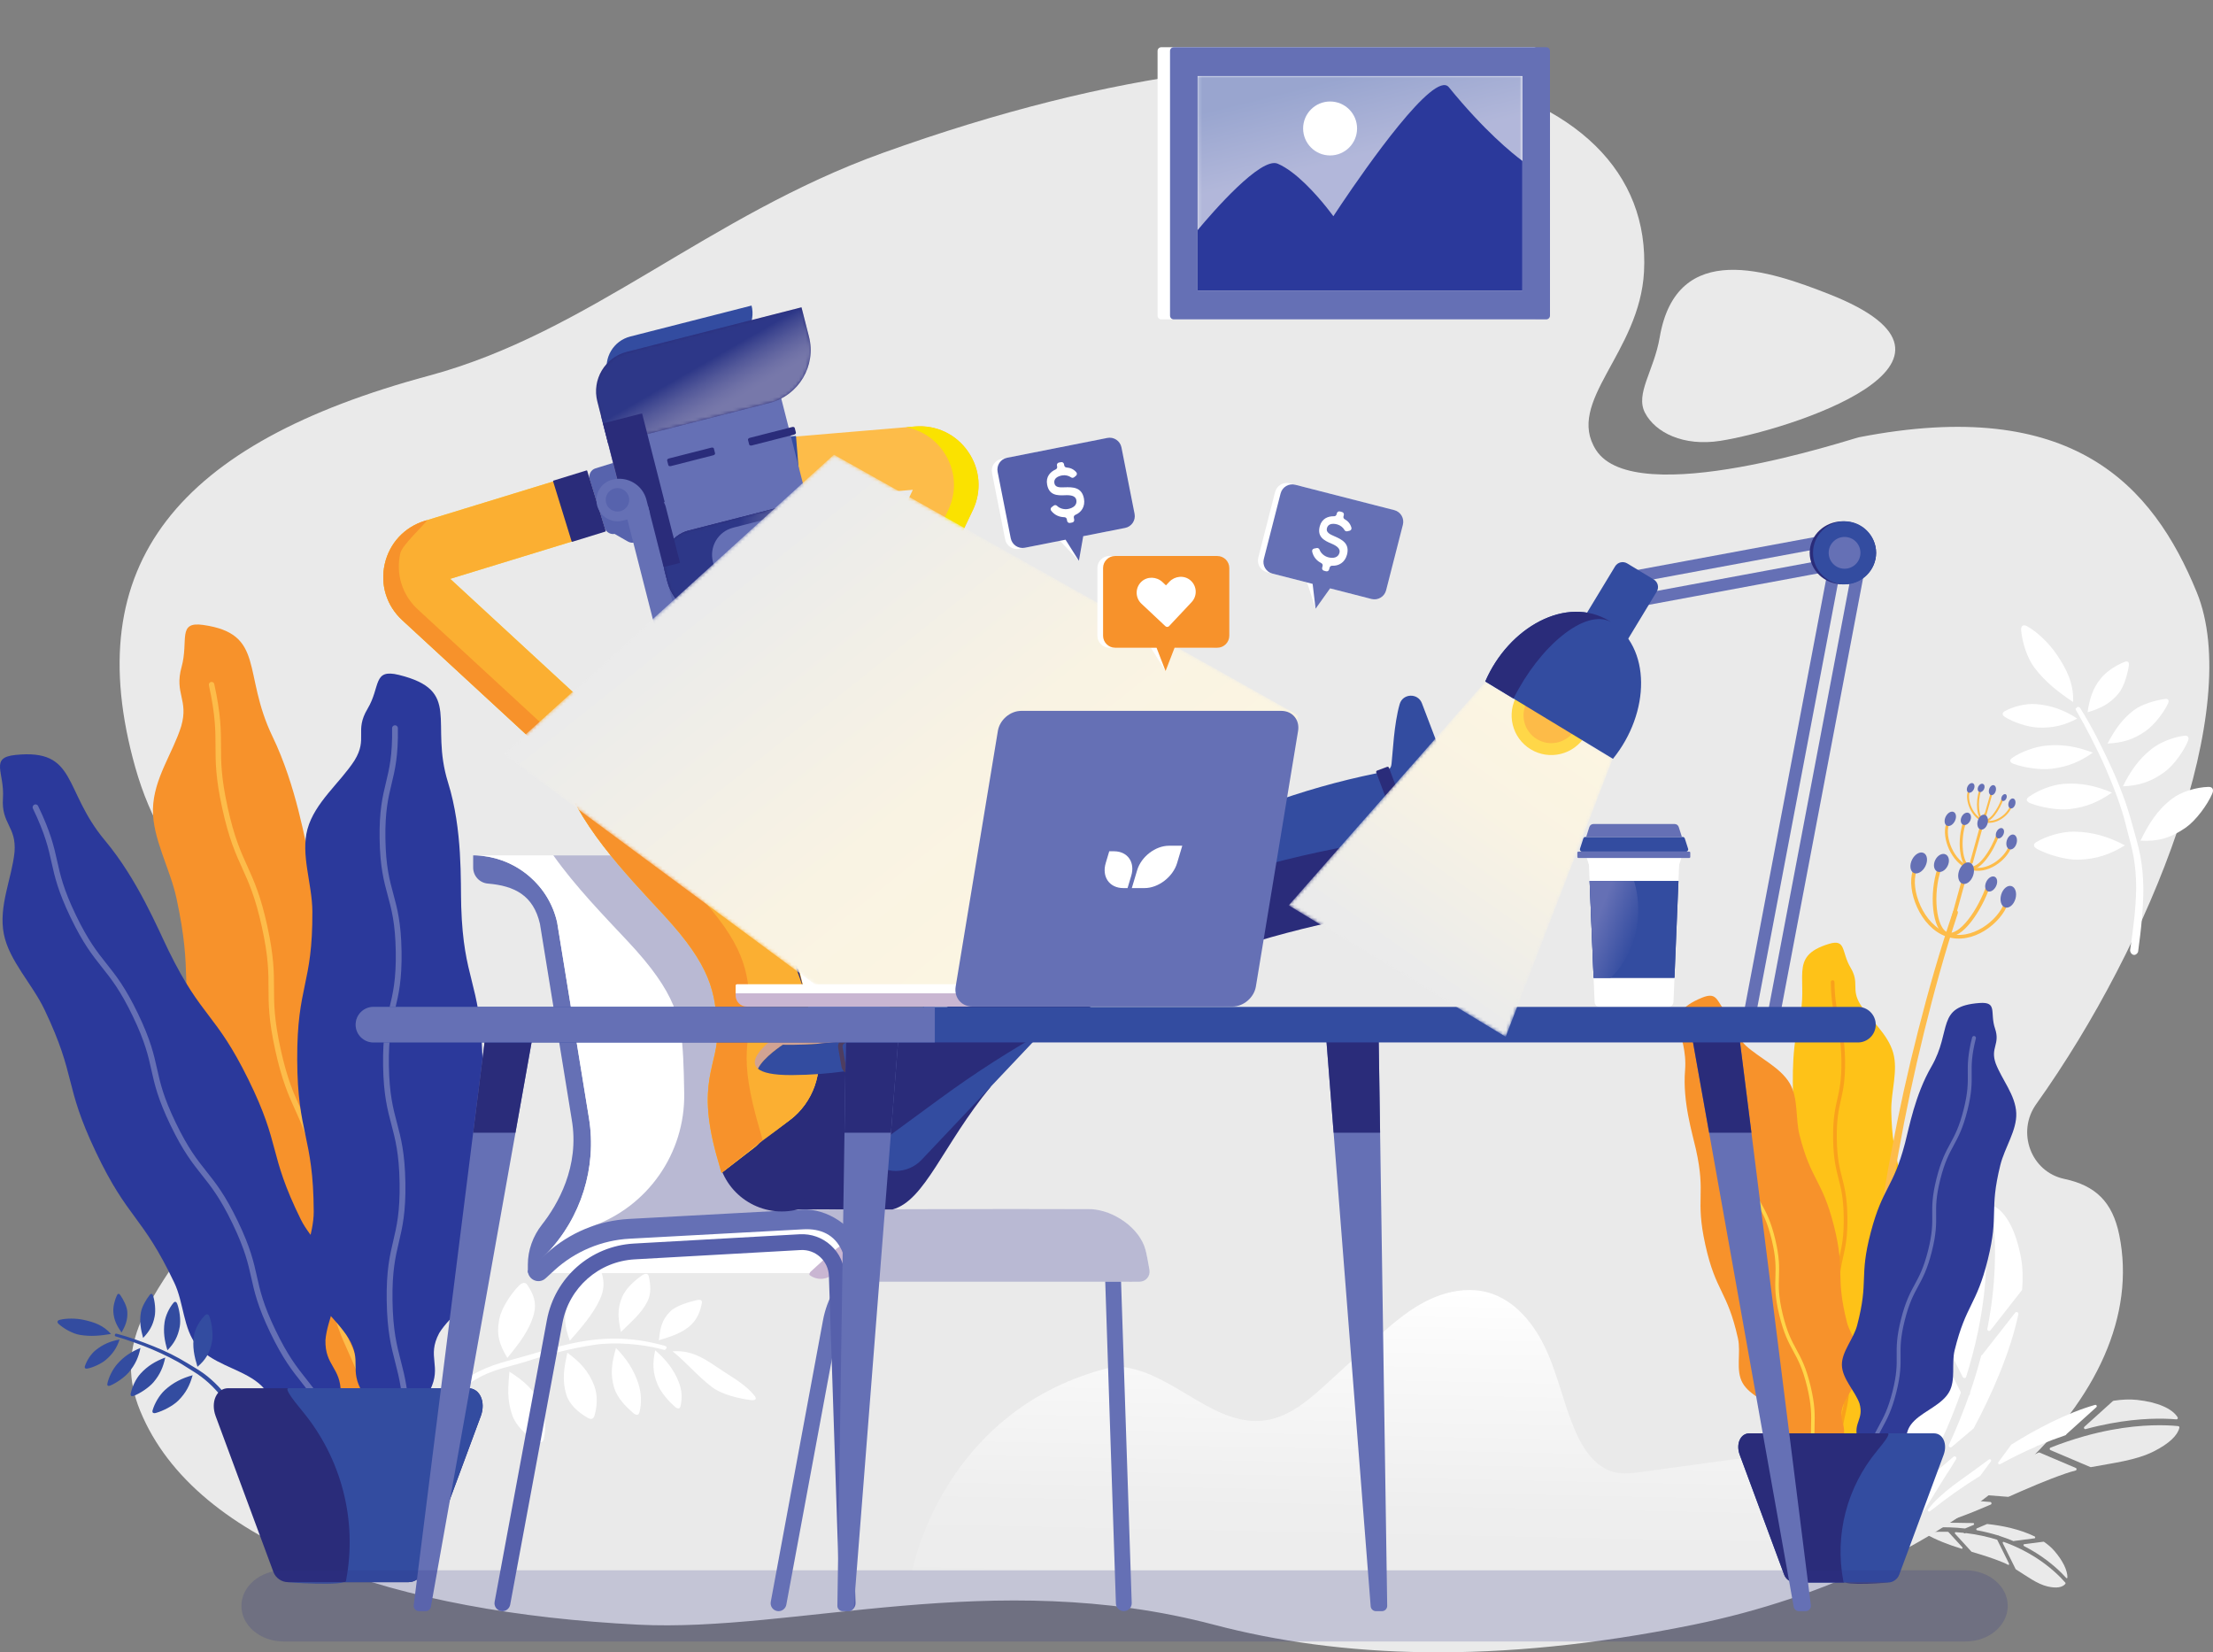 <svg xmlns="http://www.w3.org/2000/svg" xmlns:xlink="http://www.w3.org/1999/xlink" id="Layer_1" x="0px" y="0px" xml:space="preserve" viewBox="313.05 20.16 668.59 499.13"><rect x="313.05" y="20.16" width="668.59" height="499.13" fill="#808080" stroke="none"/><g>	<g>		<path fill="#EAEAEA" d="M936.713,376.283c-10.125-2.146-14.486-14.175-8.477-22.598c34.914-48.935,62.732-119.88,48.492-154.633    c-13.242-32.313-37.473-59.376-102.025-46.807c-2.391,0.466-67.639,22.373-79.471,3.835c-9.338-14.63,13.195-29.258,14.508-53.819    c3.207-59.95-88.373-86.855-230.023-35.894c-52.811,19-88.621,54.242-137.073,67.28c-76,20.452-105.935,57.017-88.75,118.226    c9.32,33.204,29.423,40.507,33.783,76.711c7.842,65.095-47.925,79.563-32.274,117.761c16.803,41.006,78.049,60.909,150.401,64.592    c47.416,2.413,107.152-17.585,173.945,0c37.873,9.971,84.957,12.245,144.998,0c80.902-16.501,138.471-69.201,128.574-117.709    C951.285,383.242,946.182,378.29,936.713,376.283"></path>		<path fill="#FFFFFF" d="M528.136,439.147c-4.522-3.462-7.618-7.332-11.89-10.795c6.522-0.438,10.392,2.837,15.502,6.159    c3.359,2.181,6.801,4.208,9.229,7.228c0.916,1.14,0.217,1.544-1.168,1.353C536.135,442.589,531.109,441.424,528.136,439.147     M517.001,445.138c0.695,0.603,1.417,0.73,1.634-0.164c0.596-2.48,0.447-4.833-0.535-7.355c-1.482-3.798-3.952-6.872-7.107-9.554    c-0.804,3.732-0.799,6.755,0.76,10.391C512.789,440.871,515.057,443.447,517.001,445.138 M504.4,447.029    c0.804,0.685,1.588,0.761,1.848-0.254c0.719-2.807,0.566-5.864-0.354-8.694c-1.376-4.23-3.626-7.55-6.74-10.722    c-1.218,4.231-1.873,7.84-0.49,12.201C499.586,442.48,502.159,445.12,504.4,447.029 M490.517,448.409    c0.946,0.554,1.781,0.552,2.104-0.515c0.894-2.948,1.041-6.297-0.07-9.213c-1.661-4.359-4.375-7.188-8.086-9.877    c-0.988,4.444-1.697,8.203-0.294,12.718C485.108,444.543,487.872,446.863,490.517,448.409 M475.103,455.473    c1.1,0.573,2.008,0.547,2.252-0.658c0.673-3.34,0.543-7.144-0.849-10.268c-2.083-4.677-5.361-7.353-9.558-10.046    c-0.376,4.735-0.798,8.376,0.864,13.148C468.921,450.839,472.036,453.871,475.103,455.473 M515.549,416.323    c-2.747,2.73-3,5.201-3.455,8.713c3.582-1.138,7.145-2.117,9.871-4.794c1.789-1.754,2.713-4.119,3.141-6.519    c0.154-0.865-0.584-1.051-1.471-0.84C521.143,413.476,517.349,414.533,515.549,416.323 M501.042,411.888    c-1.651,3.816-1.208,6.807-0.395,10.636c2.876-2.892,6.127-5.489,7.981-9.172c1.228-2.444,1.004-5.1,0.412-7.667    c-0.213-0.929-1.053-0.893-1.873-0.35C504.865,406.861,502.137,409.356,501.042,411.888 M484.862,413.364    c-1.79,4.679-1.15,7.488,0.33,11.811c3.344-3.78,6.97-7.95,9.051-12.384c1.378-2.939,1.433-5.415,0.552-8.277    c-0.32-1.037-1.241-0.846-2.235-0.15C489.766,406.311,486.044,410.266,484.862,413.364 M463.906,418.585    c-0.952,4.971,0.044,7.744,2.431,11.777c3.313-4.095,6.649-8.191,8.013-13.296c0.899-3.374-0.13-6.02-1.974-8.759    c-0.668-0.993-1.707-0.649-2.565,0.237C467.392,411.042,464.536,415.302,463.906,418.585 M513.34,427.852    c0.826,0.191,0.615,0.074,0.99-0.313c0.373-0.389-0.066-0.729-0.495-0.849c-6.897-1.937-13.552-2.614-20.734-1.893    c-7.183,0.723-14.19,2.899-21.013,4.891c-3.413,0.995-6.675,1.738-9.87,2.86c-3.197,1.124-5.901,2.461-8.608,4.336    c-2.706,1.876-4.936,4.106-7.19,6.448c-2.252,2.342-4.29,4.896-6.64,7.114c0.025-0.006,0.074-0.126-0.092,0.131    c-0.166,0.259-0.318,0.975,0.189,1.218c0.508,0.242,1.37-0.064,1.669-0.285c0.299-0.224,0.114-0.102,0.119-0.096    c2.202-2.158,4.122-4.658,6.215-6.938c2.095-2.283,4.199-4.422,6.751-6.223c2.55-1.805,5.111-3.092,8.149-4.133    c3.039-1.04,6.289-1.707,9.481-2.753c6.383-2.09,13.953-4.049,20.443-4.977c6.491-0.927,14.388-0.146,19.615,1.188    C516.24,428.582,512.514,427.66,513.34,427.852"></path>		<path fill="#FFFFFF" d="M870.854,453.443c0.879,1.726,1.73,3.578,2.525,5.569c0.012,0.028,0.033,0.059,0.057,0.084    c0.135,0.132,0.197,0.299,0.18,0.462c-0.004,0.03-0.002,0.063,0.01,0.093c0.961,2.479,1.834,5.154,2.568,8.038    c0.074,0.295,0.637,0.319,0.736,0.031c0.67-1.958,1.135-3.299,1.457-4.22c0.012-0.032,0.014-0.067,0.006-0.103    c-1.078-6.103-3.045-12.992-6.281-18.554c-0.158-0.275-0.705-0.213-0.725,0.082l-0.482,8.165c-0.006,0.064-0.02,0.126-0.049,0.184    C870.83,453.33,870.824,453.389,870.854,453.443"></path>		<path fill="#FFFFFF" d="M865.508,444.734c1.012,1.381,2.055,2.933,3.09,4.651c0.166,0.271,0.705,0.21,0.723-0.082l0.463-7.835    c0.004-0.054-0.018-0.109-0.055-0.158c-1.184-1.502-2.496-2.832-3.951-3.924c-4.074-3.055-8.096-4.66-10.883-4.434    c-0.301,0.024-0.418,0.3-0.203,0.465C857.27,435.432,861.383,439.11,865.508,444.734"></path>		<path fill="#FFFFFF" d="M875.465,473.021c-0.168-0.173-0.232-0.399-0.131-0.617c0.008-0.104,0.014-0.206,0.021-0.31    c-0.859-4.477-2.063-8.502-3.457-12.1c-0.027-0.076-0.098-0.138-0.188-0.176l-9.652-3.969c-0.318-0.131-0.668,0.105-0.516,0.35    c0.406,0.654,0.777,1.312,1.105,1.966c2.047,4.111,3.584,8.17,5.098,12.194c0.018,0.045,0.049,0.086,0.092,0.12l7.547,5.985    c0.25,0.195,0.686,0.059,0.65-0.206c-0.143-1.055-0.307-2.084-0.484-3.095C875.539,473.111,875.508,473.063,875.465,473.021"></path>		<path fill="#FFFFFF" d="M876.734,487.93c0.029-3.03-0.1-5.915-0.361-8.664c-0.006-0.066-0.043-0.129-0.105-0.178l-6.395-5.072    c-0.273-0.217-0.746-0.027-0.635,0.254c1.924,4.94,4.066,9.823,7.361,14.667c0.113-0.087,0.221-0.179,0.328-0.269    c0.105-0.095,0.088-0.227-0.012-0.33C876.801,488.225,876.732,488.081,876.734,487.93"></path>		<path fill="#FFFFFF" d="M879.41,471.93c-0.055-0.934-0.135-1.944-0.244-3.012c-0.035-0.318-0.639-0.376-0.742-0.07    c-0.408,1.189-0.82,2.391-1.188,3.474c-0.012,0.034-0.014,0.066-0.008,0.104c0.717,3.858,1.172,8.037,1.283,12.544    c0.006,0.323,0.637,0.399,0.74,0.084C880.639,480.9,879.607,475.441,879.41,471.93"></path>		<path fill="#FFFFFF" d="M863.928,445.34c-4.271-5.823-8.57-9.531-10.998-11.376c-0.164-0.126-0.436-0.116-0.574,0.018    c-1.264,1.22-1.6,3.526-0.527,7.081c1.238,4.089,4.762,8.144,7.711,12.192c0.037,0.049,0.092,0.091,0.154,0.116l10.611,4.364    c0.299,0.123,0.641-0.082,0.533-0.322C868.691,452.491,866.229,448.479,863.928,445.34"></path>		<path fill="#FFFFFF" d="M911.576,429.781c-0.896,3.436-1.975,7.052-3.273,10.837c-0.02,0.059-0.025,0.12-0.025,0.181    c0.008,0.318-0.1,0.629-0.307,0.873c-0.039,0.049-0.074,0.101-0.094,0.159c-1.652,4.69-3.635,9.627-6.02,14.779    c-0.244,0.529,0.404,1.017,0.85,0.64c3.027-2.568,5.104-4.323,6.533-5.525c0.055-0.045,0.098-0.098,0.129-0.159    c5.619-10.53,11.059-23.017,13.471-34.406c0.119-0.563-0.611-0.9-0.967-0.445l-9.838,12.552c-0.076,0.101-0.166,0.182-0.264,0.251    C911.68,429.585,911.605,429.671,911.576,429.781"></path>		<path fill="#FFFFFF" d="M915.012,411.72c-0.348,2.999-0.85,6.288-1.549,9.837c-0.111,0.561,0.607,0.895,0.961,0.444l9.436-12.044    c0.068-0.084,0.109-0.189,0.117-0.297c0.275-3.323,0.205-6.477-0.313-9.367c-1.438-8.085-4.463-13.829-8.072-15.694    c-0.389-0.2-0.84,0.141-0.773,0.573C915.641,390.414,916.422,399.523,915.012,411.72"></path>		<path fill="#FFFFFF" d="M894.939,464.481c-0.008-0.409,0.176-0.821,0.543-1.083c0.125-0.158,0.248-0.314,0.375-0.475    c4.041-7.773,7.154-15.116,9.553-21.929c0.053-0.142,0.041-0.295-0.027-0.429l-7.117-13.979c-0.238-0.461-0.924-0.365-1.021,0.144    c-0.254,1.362-0.547,2.696-0.896,3.996c-2.193,8.146-4.951,15.803-7.682,23.385c-0.033,0.085-0.041,0.175-0.027,0.264    l2.299,15.497c0.078,0.51,0.758,0.639,1.016,0.192c1.023-1.784,1.994-3.547,2.926-5.291    C894.928,464.686,894.939,464.583,894.939,464.481"></path>		<path fill="#FFFFFF" d="M879.566,489.114c3.473-4.775,6.584-9.452,9.389-14.014c0.066-0.109,0.094-0.238,0.074-0.365    l-1.953-13.136c-0.08-0.561-0.865-0.638-1.051-0.101c-3.283,9.359-6.24,18.803-7.762,29.104c0.234-0.049,0.469-0.104,0.699-0.167    c0.232-0.063,0.363-0.286,0.357-0.526C879.313,489.634,879.393,489.355,879.566,489.114"></path>		<path fill="#FFFFFF" d="M900.922,465.894c0.994-1.522,2.045-3.188,3.119-4.966c0.32-0.529-0.344-1.103-0.814-0.703    c-1.838,1.56-3.689,3.134-5.363,4.56c-0.055,0.043-0.094,0.096-0.125,0.156c-3.512,6.685-7.703,13.673-12.676,20.899    c-0.359,0.521,0.314,1.141,0.793,0.728C892.234,481.089,897.182,471.613,900.922,465.894"></path>		<path fill="#FFFFFF" d="M912.426,411.421c1.461-12.629,0.484-21.932-0.348-26.79c-0.055-0.331-0.389-0.53-0.711-0.429    c-2.9,0.926-5.918,4.313-8.656,10.801c-3.15,7.464-3.502,16.698-4.541,25.467c-0.012,0.106,0.01,0.212,0.055,0.309l7.828,15.37    c0.221,0.433,0.863,0.377,1.01-0.086C910.055,426.553,911.637,418.229,912.426,411.421"></path>		<path fill="#EAEAEA" d="M921.352,485.699c-1.348-0.574-2.793-1.118-4.338-1.613c-0.021-0.008-0.045-0.021-0.064-0.039    c-0.109-0.095-0.236-0.134-0.359-0.112c-0.023,0.005-0.049,0.006-0.07-0.003c-1.922-0.593-3.988-1.111-6.201-1.513    c-0.229-0.043-0.275-0.466-0.066-0.555c1.445-0.609,2.432-1.031,3.111-1.323c0.021-0.01,0.051-0.013,0.076-0.01    c4.664,0.491,9.967,1.615,14.336,3.764c0.215,0.107,0.197,0.521-0.025,0.552l-6.137,0.795c-0.047,0.006-0.092,0.021-0.135,0.045    C921.438,485.709,921.395,485.717,921.352,485.699"></path>		<path fill="#EAEAEA" d="M928.209,489.276c-1.1-0.692-2.326-1.398-3.676-2.09c-0.215-0.11-0.197-0.52,0.023-0.549l5.887-0.762    c0.043-0.006,0.086,0.005,0.123,0.032c1.199,0.814,2.271,1.736,3.172,2.776c2.52,2.914,3.943,5.865,3.918,7.98    c-0.004,0.227-0.203,0.331-0.338,0.179C935.664,495.002,932.668,492.092,928.209,489.276"></path>		<path fill="#EAEAEA" d="M906.332,483.247c0.137,0.119,0.313,0.153,0.473,0.067c0.076-0.012,0.154-0.023,0.232-0.034    c3.422,0.412,6.525,1.11,9.314,1.974c0.059,0.017,0.109,0.065,0.141,0.133l3.506,7.076c0.115,0.232-0.045,0.509-0.238,0.408    c-0.516-0.272-1.027-0.519-1.541-0.73c-3.211-1.332-6.355-2.275-9.471-3.208c-0.035-0.01-0.068-0.031-0.098-0.062l-4.914-5.382    c-0.162-0.178-0.082-0.515,0.121-0.5c0.803,0.05,1.588,0.12,2.361,0.202C906.26,483.195,906.297,483.216,906.332,483.247"></path>		<path fill="#EAEAEA" d="M895.012,483.075c2.285-0.184,4.471-0.236,6.559-0.185c0.051,0.001,0.1,0.025,0.141,0.069l4.164,4.561    c0.178,0.195,0.061,0.561-0.16,0.493c-3.83-1.192-7.627-2.551-11.457-4.785c0.061-0.089,0.123-0.178,0.186-0.261    c0.064-0.085,0.166-0.077,0.248-0.008C894.785,483.041,894.896,483.084,895.012,483.075"></path>		<path fill="#EAEAEA" d="M906.947,480.214c0.709-0.01,1.477-0.003,2.287,0.024c0.242,0.008,0.316,0.463,0.092,0.557    c-0.877,0.369-1.762,0.742-2.559,1.079c-0.027,0.01-0.053,0.015-0.08,0.012c-2.951-0.337-6.129-0.462-9.535-0.309    c-0.244,0.012-0.334-0.46-0.104-0.555C900.111,479.757,904.287,480.247,906.947,480.214"></path>		<path fill="#EAEAEA" d="M927.832,490.499c4.621,2.915,7.645,5.967,9.168,7.704c0.104,0.117,0.109,0.32,0.014,0.434    c-0.854,1.015-2.576,1.394-5.316,0.768c-3.15-0.716-6.396-3.162-9.609-5.176c-0.037-0.025-0.072-0.063-0.094-0.112l-3.854-7.779    c-0.109-0.219,0.029-0.485,0.215-0.42C922.184,487.278,925.342,488.929,927.832,490.499"></path>		<path fill="#FFFFFF" d="M937.068,453.714c-2.545,0.858-5.221,1.861-8.01,3.043c-0.043,0.017-0.088,0.025-0.135,0.027    c-0.236,0.01-0.469,0.11-0.641,0.277c-0.035,0.033-0.072,0.062-0.115,0.081c-3.455,1.493-7.074,3.25-10.838,5.319    c-0.387,0.213-0.789-0.252-0.527-0.605c1.777-2.423,2.992-4.081,3.826-5.226c0.029-0.042,0.068-0.076,0.111-0.104    c7.654-4.797,16.789-9.563,25.26-11.978c0.422-0.12,0.715,0.413,0.391,0.704l-8.959,8.087c-0.07,0.063-0.129,0.135-0.174,0.213    C937.211,453.625,937.148,453.686,937.068,453.714"></path>		<path fill="#EAEAEA" d="M950.521,450.171c-2.246,0.42-4.705,0.972-7.344,1.686c-0.42,0.114-0.709-0.41-0.385-0.699l8.59-7.759    c0.061-0.054,0.141-0.09,0.221-0.104c2.492-0.383,4.877-0.493,7.086-0.256c6.178,0.662,10.672,2.64,12.271,5.267    c0.172,0.284-0.063,0.643-0.393,0.612C966.566,448.574,959.65,448.464,950.521,450.171"></path>		<path fill="#EAEAEA" d="M911.752,468.1c0.309-0.017,0.609-0.176,0.787-0.466c0.115-0.104,0.227-0.207,0.34-0.31    c5.654-3.459,11.035-6.196,16.049-8.367c0.104-0.043,0.221-0.043,0.324,0l10.926,4.638c0.361,0.153,0.324,0.678-0.055,0.776    c-1.012,0.264-2.006,0.557-2.967,0.888c-6.033,2.084-11.668,4.569-17.246,7.029c-0.064,0.029-0.133,0.04-0.199,0.035    l-11.818-0.921c-0.389-0.032-0.523-0.537-0.197-0.756c1.293-0.866,2.572-1.691,3.838-2.485    C911.6,468.119,911.674,468.104,911.752,468.1"></path>		<path fill="#EAEAEA" d="M893.969,480.998c3.422-2.872,6.787-5.469,10.084-7.822c0.076-0.058,0.174-0.083,0.271-0.076l10.016,0.779    c0.428,0.035,0.527,0.621,0.133,0.79c-6.893,2.972-13.865,5.701-21.559,7.392c0.021-0.18,0.051-0.36,0.086-0.538    c0.037-0.176,0.199-0.288,0.381-0.295C893.59,481.218,893.793,481.143,893.969,480.998"></path>		<path fill="#FFFFFF" d="M910.369,463.657c1.1-0.831,2.301-1.71,3.586-2.617c0.383-0.269,0.85,0.202,0.574,0.578    c-1.08,1.469-2.172,2.952-3.158,4.29c-0.031,0.041-0.07,0.075-0.113,0.103c-4.861,3.003-9.914,6.533-15.105,10.668    c-0.375,0.298-0.881-0.178-0.594-0.562C899.357,471.016,906.248,466.783,910.369,463.657"></path>		<path fill="#EAEAEA" d="M950.881,452.107c9.455-1.768,16.529-1.521,20.24-1.149c0.254,0.024,0.422,0.267,0.361,0.513    c-0.547,2.24-2.943,4.699-7.699,7.106c-5.469,2.769-12.416,3.521-18.98,4.767c-0.08,0.015-0.162,0.006-0.236-0.025l-12.014-5.1    c-0.34-0.146-0.332-0.633,0.012-0.766C939.586,454.692,945.785,453.059,950.881,452.107"></path>	</g>	<g>		<defs>			<path id="SVGID_1_" d="M871.854,494.569h0.152H871.854z M743.32,413.512c-5.906,3.126-10.908,7.687-15.842,12.193l-13.33,12.191     c-5.436,4.971-11.324,10.165-18.605,11.282c-15.393,2.365-27.602-14.05-43.043-16.046c-2.055-0.269-4.09,0.113-6.088,0.657     c-48.924,13.334-57.752,60.779-57.752,60.779h0.916h5.689h29.945h61.217h147.049h38.377c0,0,4.672-3.691,2.625-9.205     c-2.047-5.516-6.197-9.966-10.479-13.994c-4.914-4.62-10.457-9.056-17.082-10.324c-4.342-0.829-8.814-0.233-13.191,0.368     c-8.197,1.124-16.393,2.246-24.592,3.368c-2.76,0.379-5.596,0.756-8.305,0.106c-5.684-1.36-9.385-6.811-11.732-12.164     c-3.461-7.908-5.205-16.489-8.723-24.373c-3.516-7.886-9.398-15.401-17.709-17.744c-1.859-0.522-3.77-0.762-5.686-0.762     C752.27,409.846,747.518,411.29,743.32,413.512"></path>		</defs>		<clipPath id="SVGID_2_">			<use xlink:href="#SVGID_1_"></use>		</clipPath>					<linearGradient id="SVGID_3_" gradientUnits="userSpaceOnUse" x1="-48.887" y1="666.606" x2="-47.419" y2="666.606" gradientTransform="matrix(-1.702 90.213 90.213 1.702 -59486.039 3671.688)">			<stop offset="0" style="stop-color:#FFFFFF"></stop>			<stop offset="0.103" style="stop-color:#FFFFFF"></stop>			<stop offset="0.198" style="stop-color:#FBFBFB"></stop>			<stop offset="0.61" style="stop-color:#EEEEEE"></stop>			<stop offset="1" style="stop-color:#EAEAEA"></stop>		</linearGradient>		<polygon clip-path="url(#SVGID_2_)" fill="url(#SVGID_3_)" points="878.123,409.875 876.422,500 587.063,494.539 588.764,404.416       "></polygon>	</g>	<g>		<path fill="#FEC218" d="M865.584,305.292c5.291-1.622,3.725,2.427,6.553,7.168c2.832,4.742,0.063,6.401,2.947,11.112    c3.053,4.764,8.305,8.879,9.93,14.6c1.553,5.471-0.691,11.727-0.574,17.629c0.305,15.533,3.473,15.472,3.779,31.007    c0.303,15.533-2.867,15.595-2.561,31.128c0.09,4.559,2.721,9.409,1.684,13.703c-1.078,4.467-5.656,7.536-7.861,11.337    c-2.59,4.475,0.156,6.052-2.436,10.527c-2.594,4.474-5.297,2.905-7.926,7.358c-0.041,0.067-0.221,0.747-0.221,0.669    c0-0.077,3.037-0.81,3.004-0.88c-2.432-4.892-5.297-3.467-7.758-8.344c-2.459-4.876,0.471-6.386-2.104-11.204    c-2.289-3.742-6.984-6.752-8.174-11.146c-1.152-4.255,1.35-9.147,1.32-13.668c-0.082-15.346-3.254-15.329-3.336-30.675    c-0.09-15.347,3.08-15.362,2.998-30.708c-0.029-5.228-0.881-16.071,1.682-26.178C859.82,315.77,852.973,309.159,865.584,305.292"></path>		<path fill="#FDBC4A" d="M904.537,296.066c-3.904,11.777-7.209,23.799-10.182,35.868c-2.982,12.077-5.566,24.251-7.742,36.492    c-1.174,6.106-2.045,12.264-3.035,18.399c-0.793,6.166-1.75,12.309-2.34,18.494c-1.473,12.345-2.182,24.758-2.727,37.161    l-0.002,0.034c-0.031,0.772-0.688,1.375-1.463,1.341c-0.773-0.033-1.373-0.691-1.342-1.464v-0.013    c0.654-12.478,1.475-24.953,3.063-37.342c0.648-6.212,1.66-12.376,2.508-18.561c1.047-6.151,1.979-12.324,3.205-18.444    c2.287-12.268,4.984-24.459,8.08-36.547c3.088-12.093,6.496-24.089,10.531-35.927c0.135-0.401,0.57-0.616,0.973-0.479    c0.398,0.136,0.609,0.567,0.479,0.964L904.537,296.066z"></path>		<path fill="none" stroke="#FDBC4A" stroke-width="0.588" stroke-linecap="round" stroke-miterlimit="10" d="M907.854,259.328    c-0.889,2.561,0.977,7.606,4.494,8.829c3.518,1.222,7.355-1.848,8.244-4.405"></path>		<path fill="none" stroke="#FDBC4A" stroke-width="0.588" stroke-linecap="round" stroke-miterlimit="10" d="M911.281,259.026    c-1.143,3.295-0.785,8.384,1.096,9.036c1.881,0.653,4.566-3.381,5.709-6.676"></path>		<path fill="none" stroke="#FDBC4A" stroke-width="0.588" stroke-linecap="round" stroke-miterlimit="10" d="M914.688,259.924    c0,0-1.664,5.867-1.723,6.085c-0.447,1.628-0.221,0.067-0.221,0.067"></path>		<path fill="#6570B5" d="M910.74,257.739c-0.332,0.653-0.219,1.374,0.252,1.612s1.117-0.099,1.451-0.751    c0.328-0.653,0.215-1.377-0.256-1.614S911.07,257.086,910.74,257.739"></path>		<path fill="#6570B5" d="M907.506,257.703c-0.387,0.764-0.285,1.591,0.225,1.849c0.51,0.257,1.232-0.153,1.619-0.917    c0.387-0.763,0.287-1.589-0.223-1.848C908.619,256.529,907.893,256.939,907.506,257.703"></path>		<path fill="#6570B5" d="M917.84,260.759c-0.277,0.551-0.207,1.148,0.16,1.333c0.367,0.187,0.889-0.11,1.17-0.66    c0.277-0.551,0.203-1.148-0.164-1.335C918.641,259.912,918.117,260.207,917.84,260.759"></path>		<path fill="#6570B5" d="M919.895,262.582c-0.236,0.821,0.012,1.616,0.561,1.775c0.547,0.158,1.184-0.378,1.424-1.199    c0.238-0.821-0.014-1.617-0.563-1.775C920.77,261.224,920.133,261.76,919.895,262.582"></path>		<path fill="#6570B5" d="M914.008,258.555c-0.24,0.821,0.012,1.616,0.559,1.775c0.547,0.158,1.188-0.378,1.424-1.199    c0.238-0.821-0.014-1.617-0.561-1.775C914.883,257.196,914.246,257.732,914.008,258.555"></path>		<path fill="none" stroke="#FDBC4A" stroke-width="0.875" stroke-linecap="round" stroke-miterlimit="10" d="M901.422,269.235    c-1.326,3.808,1.449,11.318,6.684,13.136c5.234,1.815,10.943-2.748,12.268-6.558"></path>		<path fill="none" stroke="#FDBC4A" stroke-width="0.875" stroke-linecap="round" stroke-miterlimit="10" d="M906.523,268.783    c-1.703,4.903-1.17,12.479,1.625,13.448c2.797,0.971,6.797-5.029,8.5-9.932"></path>		<path fill="none" stroke="#FDBC4A" stroke-width="0.875" stroke-linecap="round" stroke-miterlimit="10" d="M911.586,270.119    c0,0-2.832,10.212-2.924,10.539"></path>		<path fill="#6570B5" d="M905.713,266.87c-0.49,0.972-0.324,2.045,0.375,2.399c0.699,0.354,1.666-0.147,2.158-1.119    c0.49-0.972,0.32-2.046-0.379-2.399C907.168,265.396,906.203,265.898,905.713,266.87"></path>		<path fill="#6570B5" d="M900.904,266.817c-0.576,1.134-0.426,2.366,0.33,2.749c0.758,0.383,1.838-0.227,2.41-1.364    c0.574-1.134,0.426-2.365-0.328-2.748C902.557,265.07,901.479,265.681,900.904,266.817"></path>		<path fill="#6570B5" d="M916.277,271.362c-0.416,0.819-0.307,1.708,0.238,1.984c0.547,0.275,1.328-0.164,1.74-0.984    c0.416-0.819,0.309-1.707-0.238-1.983S916.693,270.541,916.277,271.362"></path>		<path fill="#6570B5" d="M919.336,274.076c-0.355,1.223,0.018,2.405,0.832,2.642c0.816,0.236,1.766-0.563,2.117-1.785    c0.355-1.223-0.016-2.407-0.83-2.642C920.639,272.055,919.691,272.854,919.336,274.076"></path>		<path fill="#6570B5" d="M910.576,268.083c-0.355,1.223,0.018,2.404,0.832,2.642c0.816,0.236,1.766-0.563,2.117-1.785    c0.355-1.222-0.016-2.404-0.83-2.641C911.881,266.062,910.932,266.861,910.576,268.083"></path>		<path fill="none" stroke="#FDBC4A" stroke-width="1.111" stroke-linecap="round" stroke-miterlimit="10" d="M891.48,283.361    c-1.93,5.56,2.117,16.526,9.76,19.178c7.643,2.654,15.984-4.01,17.912-9.569"></path>		<path fill="none" stroke="#FDBC4A" stroke-width="1.111" stroke-linecap="round" stroke-miterlimit="10" d="M898.93,282.703    c-2.484,7.159-1.705,18.217,2.379,19.634c4.082,1.418,9.922-7.341,12.406-14.501"></path>		<path fill="none" stroke="#FDBC4A" stroke-width="1.111" stroke-linecap="round" stroke-miterlimit="10" d="M906.25,286.236    c0,0-3.568,13.012-3.723,13.483"></path>		<path fill="#6570B5" d="M897.748,279.907c-0.719,1.419-0.473,2.988,0.551,3.504c1.018,0.516,2.428-0.215,3.148-1.636    c0.717-1.417,0.469-2.985-0.551-3.502C899.873,277.757,898.465,278.488,897.748,279.907"></path>		<path fill="#6570B5" d="M890.727,279.83c-0.838,1.659-0.623,3.455,0.484,4.016c1.105,0.559,2.68-0.333,3.52-1.991    c0.838-1.658,0.623-3.457-0.484-4.015C893.143,277.281,891.566,278.171,890.727,279.83"></path>		<path fill="#6570B5" d="M913.176,286.467c-0.604,1.195-0.449,2.494,0.348,2.898c0.797,0.402,1.936-0.241,2.543-1.438    c0.604-1.195,0.447-2.493-0.35-2.898C914.916,284.628,913.781,285.271,913.176,286.467"></path>		<path fill="#6570B5" d="M917.639,290.43c-0.516,1.784,0.029,3.512,1.219,3.856s2.574-0.822,3.094-2.605    c0.516-1.785-0.029-3.511-1.219-3.856S918.158,288.646,917.639,290.43"></path>		<path fill="#6570B5" d="M904.918,283.197c-0.602,1.759-0.137,3.509,1.035,3.91c1.17,0.401,2.607-0.699,3.211-2.456    c0.602-1.759,0.141-3.509-1.033-3.91C906.959,280.34,905.52,281.439,904.918,283.197"></path>		<path fill="none" stroke="#F9A11B" stroke-width="1.111" stroke-linecap="round" stroke-miterlimit="10" d="M866.725,316.825    c0.178,11.838,3.027,11.798,3.203,23.635c0.174,11.84-2.678,11.881-2.5,23.72c0.174,11.839,3.027,11.797,3.201,23.636    c0.172,11.838-2.678,11.88-2.502,23.72c0.176,11.839,3.027,11.797,3.201,23.637c0.176,11.839-2.676,11.879-2.502,23.721"></path>		<path fill="#F7922B" d="M827.162,321.578c5.186-2.154,4.344,1.572,8.195,5.28c3.855,3.708,1.313,5.566,5.223,9.249    c4.102,3.704,10.336,6.496,13.156,11.261c2.707,4.567,1.67,10.467,2.994,15.695c3.514,13.875,6.779,13.253,10.348,27.261    c3.609,14.175,0.32,14.86,3.959,29.238c1.076,4.251,4.889,8.248,4.738,12.52c-0.162,4.463-4.33,8.403-5.84,12.538    c-1.791,4.896,1.484,5.778-0.307,10.708c-1.801,4.961-5.057,4.081-6.928,9.067c-0.029,0.076-0.074,0.787-0.092,0.713    c-0.02-0.076,3.107-1.534,3.055-1.593c-3.691-4.195-6.488-2.112-10.215-6.289c-3.725-4.175-0.861-6.333-4.682-10.409    c-3.285-3.099-9.047-4.938-11.268-8.919c-2.148-3.85-0.42-9.107-1.379-13.427c-3.234-14.543-6.676-13.875-9.855-28.275    c-3.139-14.225,0.275-14.826-2.84-28.848c-1.053-4.737-4.064-14.371-3.285-23.819    C823.127,331.569,814.639,326.781,827.162,321.578"></path>		<path fill="none" stroke="#FFD548" stroke-width="1.067" stroke-linecap="round" stroke-miterlimit="10" d="M830.574,331.463    c2.484,10.38,5.459,9.898,7.977,20.353c2.539,10.548-0.453,11.071,2.098,21.739c2.58,10.764,5.59,10.197,8.201,21.04    c2.635,10.942-0.395,11.553,2.254,22.62c2.676,11.172,5.725,10.515,8.432,21.767c2.736,11.36-0.332,12.065,2.42,23.559"></path>		<path fill="#2F3B97" d="M911.092,323.145c5.578-0.412,3.064,2.905,4.695,7.713c1.629,4.804-1.484,5.747,0.203,10.535    c1.844,4.87,6.004,9.593,6.213,15.037c0.203,5.209-3.506,10.373-4.816,15.685c-3.451,13.979-0.33,14.546-3.777,28.526    c-3.451,13.979-6.572,13.41-10.021,27.39c-1.014,4.102,0.393,8.966-1.66,12.611c-2.133,3.788-7.363,5.637-10.439,8.61    c-3.619,3.499-1.311,5.453-4.93,8.951c-3.621,3.5-5.895,1.562-9.543,5.036c-0.055,0.052-0.395,0.625-0.379,0.556    c0.018-0.07,3.174-0.127,3.156-0.197c-1.201-4.861-4.354-4.149-5.59-9.005c-1.234-4.854,2.002-5.63,0.643-10.454    c-1.342-3.803-5.217-7.422-5.326-11.594c-0.104-4.04,3.531-7.935,4.598-11.989c3.617-13.766,0.508-14.375,4.129-28.143    c3.617-13.768,6.73-13.16,10.35-26.927c1.232-4.689,3.016-14.571,7.969-23.125C902.912,331.397,897.795,324.128,911.092,323.145"></path>		<path fill="none" stroke="#6570B5" stroke-width="1.173" stroke-linecap="round" stroke-miterlimit="10" d="M909.428,333.703    c-2.688,10.644,0.119,11.165-2.566,21.807c-2.686,10.645-5.488,10.12-8.176,20.764c-2.682,10.642,0.121,11.166-2.563,21.808    c-2.686,10.644-5.492,10.119-8.178,20.762c-2.686,10.644,0.121,11.168-2.564,21.812c-2.688,10.643-5.492,10.118-8.18,20.762"></path>		<path fill="#334CA0" d="M855.471,498.206h27.973c1.469,0,2.877-0.968,3.391-2.35l13.426-36.225    c1.213-3.276-0.186-6.491-2.938-6.491h-55.73c-2.752,0-4.15,3.215-2.936,6.491l13.424,36.225    C852.594,497.238,854.004,498.206,855.471,498.206"></path>		<path fill="#2A2C7A" d="M855.471,498.206h27.973c1.469,0-13.992,0.999-13.479-0.382l-0.018-0.077    c-2.654-13.96,1.105-28.35,10.184-39.308c2.547-3.071,4.125-5.299,3.193-5.299h-41.732c-2.752,0-4.15,3.215-2.936,6.491    l13.424,36.225C852.594,497.238,854.004,498.206,855.471,498.206"></path>		<path fill="#F7922B" d="M374.422,208.941c-7.924-1.126-4.299,4.698-6.523,12.729c-2.225,8.031,2.21,9.865-0.099,17.861    c-2.528,8.124-8.34,15.818-8.543,25.043c-0.19,8.821,5.165,17.865,7.121,26.978c5.146,23.982,0.729,24.711,5.876,48.693    c5.148,23.981,9.568,23.255,14.714,47.236c1.512,7.037-0.399,15.184,2.582,21.521c3.097,6.593,10.549,10.131,14.967,15.407    c5.201,6.214,1.959,9.354,7.159,15.566c5.202,6.21,8.391,3.097,13.632,9.267c0.079,0.094,0.574,1.093,0.547,0.972    c-0.027-0.118-4.504-0.455-4.482-0.571c1.617-8.158,6.104-6.711,7.768-14.853c1.663-8.143-2.943-9.706-1.099-17.787    c1.834-6.354,7.269-12.199,7.345-19.268c0.073-6.85-5.153-13.732-6.74-20.693c-5.385-23.636-0.98-24.431-6.366-48.066    c-5.385-23.637-9.789-22.842-15.174-46.477c-1.834-8.053-4.545-24.956-11.727-39.846    C386.176,223.566,393.305,211.62,374.422,208.941"></path>		<path fill="none" stroke="#FDBC4A" stroke-width="1.658" stroke-linecap="round" stroke-miterlimit="10" d="M376.974,226.983    c4.002,18.263,0.031,18.938,4.035,37.201c4.002,18.262,7.974,17.587,11.978,35.848c4.002,18.264,0.031,18.938,4.033,37.201    c4.003,18.261,7.975,17.586,11.977,35.85c4.004,18.264,0.031,18.94,4.035,37.201c4.004,18.265,7.975,17.59,11.978,35.854"></path>		<path fill="#2B399B" d="M433.568,224.037c-7.97-1.973-5.461,3.544-9.478,10.247c-4.017,6.708,0.176,8.907-3.931,15.588    c-4.361,6.765-12.009,12.68-14.213,20.74c-2.114,7.729,1.44,16.538,1.479,24.929c0.1,22.261-4.655,22.151-4.582,44.632    c0.075,22.75,4.887,22.949,4.991,46.017c0.031,6.824-3.822,13.963-2.078,20.497c1.822,6.825,9.016,11.809,12.595,17.775    c4.24,7.071,0.015,9.281,4.264,16.398c4.281,7.169,8.481,4.971,12.865,12.158c0.066,0.11,0.386,1.192,0.384,1.07    c-0.003-0.12-4.865-1.554-4.813-1.656c3.619-7.41,8.249-4.932,11.92-12.327c3.667-7.392-1.081-9.969,2.762-17.233    c3.446-5.62,10.78-9.942,12.432-16.645c1.597-6.48-2.681-14.124-2.898-21.018c-0.732-23.219,4.284-23.083,3.528-46.066    c-0.745-22.702-5.697-22.745-6.403-45.126c-0.238-7.565,0.483-23.17-3.987-37.507    C442.748,238.363,452.806,228.794,433.568,224.037"></path>		<path fill="none" stroke="#6570B5" stroke-width="1.751" stroke-linecap="round" stroke-miterlimit="10" d="M432.379,240.131    c0.274,16.618-4.024,16.648-3.767,33.387c0.259,16.891,4.599,16.921,4.881,33.996c0.287,17.233-4.095,17.142-3.828,34.503    c0.269,17.52,4.691,17.676,4.984,35.394c0.296,17.885-4.168,17.663-3.891,35.682c0.279,18.189,4.786,18.479,5.089,36.877"></path>		<path fill="#2B399B" d="M317.69,248.214c-7.889,0.813-3.211,5.269-3.75,13.085c-0.535,7.818,4.12,8.461,3.496,16.267    c-0.812,7.972-4.886,16.315-3.226,24.75c1.588,8.065,8.586,15.051,12.31,22.885c9.799,20.615,5.672,22.298,15.472,42.917    c9.799,20.615,13.926,18.932,23.726,39.547c2.875,6.05,2.667,13.899,6.822,18.975c4.319,5.275,12.237,6.768,17.571,10.544    c6.279,4.444,3.775,8.052,10.052,12.495c6.279,4.446,8.736,0.874,15.045,5.273c0.095,0.065,0.774,0.859,0.724,0.758    c-0.049-0.104-4.447,0.625-4.449,0.513c-0.076-7.791,4.554-7.513,4.525-15.303c-0.028-7.789-4.794-8.144-4.637-15.92    c0.496-6.202,4.577-12.777,3.228-19.224c-1.304-6.245-7.743-11.293-10.675-17.255c-9.959-20.246-5.86-21.99-15.819-42.236    s-14.059-18.503-24.018-38.749c-3.392-6.896-9.412-21.642-19.35-33.519C331.998,258.791,336.487,246.277,317.69,248.214"></path>		<path fill="none" stroke="#6570B5" stroke-width="1.751" stroke-linecap="round" stroke-miterlimit="10" d="M323.785,264.029    c7.542,15.682,3.837,17.214,11.378,32.895c7.544,15.68,11.248,14.146,18.791,29.825c7.542,15.682,3.836,17.215,11.38,32.893    c7.542,15.683,11.247,14.147,18.788,29.829c7.542,15.681,3.838,17.215,11.381,32.896c7.543,15.68,11.247,14.146,18.79,29.828"></path>		<path fill="#334CA0" d="M337.198,423.408c3.277,0.55,6.228,0.246,9.393-0.282c-2.268-2.568-4.976-3.555-8.316-4.272    c-2.197-0.469-5.047-0.52-7.168,0.001c-0.801,0.199-0.902,0.742-0.299,1.283C332.409,421.57,335.042,423.046,337.198,423.408     M339.491,433.572c-0.636,0.128-0.987-0.13-0.784-0.743c0.56-1.702,1.789-3.637,3.235-4.803c2.175-1.759,4.52-2.755,7.236-3.224    c-0.825,2.485-2.027,4.318-4.098,6.099C343.707,432.085,341.27,433.214,339.491,433.572 M346.397,438.696    c-0.659,0.278-1.046,0.074-0.898-0.625c0.413-1.935,1.613-4.316,2.96-5.849c2.015-2.292,4.254-3.745,7.027-4.87    c-0.575,2.808-1.554,4.99-3.473,7.294C350.731,436.187,348.238,437.915,346.397,438.696 M353.509,441.805    c-0.694,0.275-1.12,0.058-0.973-0.672c0.409-2.02,1.564-4.497,2.999-6.059c2.143-2.334,4.54-3.748,7.44-4.83    c-0.623,2.884-1.54,5.078-3.543,7.452C358.091,439.282,355.448,441.035,353.509,441.805 M360.153,446.978    c-0.769,0.211-1.218-0.061-0.997-0.819c0.609-2.1,2.048-4.565,3.707-6.086c2.483-2.271,5.203-3.613,8.389-4.484    c-0.852,3.037-2.004,5.324-4.356,7.674C365.323,444.834,362.302,446.387,360.153,446.978 M351.517,416.421    c0.142,2.466-0.576,4.25-1.754,6.259c-1.379-1.968-2.345-3.835-2.474-6.3c-0.085-1.62,0.447-3.601,1.118-4.999    c0.242-0.505,0.64-0.495,0.966-0.03C350.288,412.657,351.424,414.806,351.517,416.421 M359.78,417.813    c-0.525,2.759-1.637,4.575-3.496,6.513c-0.704-2.562-1.131-4.992-0.671-7.689c0.307-1.79,1.597-3.939,2.678-5.317    c0.392-0.5,0.803-0.396,1.004,0.232C359.861,413.31,360.13,415.981,359.78,417.813 M367.359,420.922    c-0.538,2.989-1.701,5.064-3.725,7.127c-0.873-2.841-1.301-5.498-0.86-8.505c0.294-1.993,1.415-4.301,2.668-5.805    c0.454-0.544,0.903-0.391,1.152,0.282C367.298,415.918,367.715,418.943,367.359,420.922 M377.064,425.649    c-0.667,3.248-1.953,5.379-4.355,7.383c-0.969-3.163-1.606-6.089-1.049-9.431c0.369-2.212,1.797-4.582,3.328-6.118    c0.555-0.557,1.083-0.31,1.354,0.442C377.104,420.038,377.507,423.504,377.064,425.649 M348.125,423.898    c-0.581-0.172-0.32-0.251-0.358-0.524c-0.038-0.275,0.318-0.382,0.552-0.32c3.785,0.989,7.574,2.377,11.188,3.83    c3.613,1.452,6.863,3.038,10.153,5.063c1.645,1.013,3.309,1.944,4.886,3.082c1.575,1.139,3.035,2.447,4.392,3.849    c1.354,1.401,2.585,2.9,3.795,4.428c1.209,1.526,2.331,3.063,3.48,4.665c0.004,0.007-0.068-0.126,0.026,0.052    c0.096,0.176,0.117,0.731-0.248,0.939c-0.366,0.207-0.845,0.016-1.007-0.178c-0.121-0.147-0.024-0.031-0.028-0.034    c-1.093-1.568-2.163-3.075-3.307-4.578c-1.142-1.499-2.331-2.972-3.613-4.353c-1.283-1.382-2.705-2.657-4.196-3.78    c-1.49-1.123-3.217-2.084-4.734-3.083c-3.034-2-6.771-3.739-9.933-5.112c-3.163-1.373-8.397-3.198-10.68-3.84    C346.78,423.521,348.705,424.07,348.125,423.898"></path>		<path fill="#2A2C7A" d="M436.435,498.1H400.07c-1.913,0-3.744-1.257-4.409-3.052l-17.458-47.099    c-1.577-4.26,0.242-8.441,3.819-8.441h72.46c3.577,0,5.397,4.182,3.817,8.441l-17.456,47.099    C440.178,496.843,438.347,498.1,436.435,498.1"></path>		<path fill="#334CA0" d="M436.435,498.1H400.07c-1.913,0,18.188,1.3,17.523-0.494l0.019-0.103    c3.455-18.148-1.436-36.858-13.238-51.105c-3.309-3.993-5.365-6.89-4.151-6.89h54.259c3.577,0,5.397,4.182,3.817,8.441    l-17.456,47.099C440.178,496.843,438.347,498.1,436.435,498.1"></path>		<path fill="#5763AD" d="M502.252,174.488l6.764,3.865l-2.498,4.371c-0.754,1.323-2.438,1.78-3.758,1.026l-4.374-2.499    L502.252,174.488z"></path>		<path fill="#5763AD" d="M509.303,159.381l4.519,14.647c0.433,1.404-0.354,2.893-1.757,3.325l-13.007,4.013    c-1.403,0.433-2.892-0.355-3.324-1.757l-4.519-14.649c-0.433-1.403,0.354-2.891,1.757-3.323l13.008-4.012    C507.381,157.192,508.869,157.978,509.303,159.381"></path>		<path fill="#6570B5" d="M490.992,357.955l-9.622-59.205c-2.716-11.942-13.444-20.2-25.368-20.202v3.687    c0,2.522,1.936,4.628,4.448,4.837c7.995,0.665,13.759,3.524,15.733,12.188l9.601,59.094c2.454,14.235-4.257,25.696-9.006,31.755    c-2.705,3.455-4.254,7.672-4.254,12.061v2.589l5.664-5.874C488.611,388.074,493.398,372.776,490.992,357.955"></path>		<path fill="#1F1524" d="M496.874,230.892c0.001-0.012,0.003-0.022,0.004-0.031"></path>					<rect x="497.372" y="146.368" transform="matrix(-0.969 0.247 -0.247 -0.969 1029.783 182.21)" fill="#CC896D" width="12.155" height="18.808"></rect>		<path fill="#6570B5" d="M459.924,331.165L438.042,505.06c-0.121,0.956,0.625,1.802,1.588,1.802h2.02    c0.777,0,1.439-0.557,1.578-1.322l30.928-173.33c0.17-0.951-0.531-1.831-1.493-1.88l-11.068-0.563    C460.756,329.724,460.028,330.334,459.924,331.165"></path>		<polygon fill="#2A2C7A" points="460.11,329.69 456.002,362.338 468.781,362.338 474.477,330.421   "></polygon>		<path fill="#FAA31F" d="M560.104,160.901c0,3.568-2.895,6.462-6.465,6.462c-3.568,0-6.461-2.894-6.461-6.462    c0-3.57,2.893-6.463,6.461-6.463C557.209,154.438,560.104,157.331,560.104,160.901"></path>		<path fill="#FEDC16" d="M559.318,160.788c0,3.568-2.893,6.461-6.463,6.461c-3.568,0-6.463-2.893-6.463-6.461    s2.895-6.463,6.463-6.463C556.426,154.325,559.318,157.22,559.318,160.788"></path>		<path fill="#FFFFFF" d="M554.465,158.677c-0.158,0.088-0.361,0.063-0.484-0.07c-0.303-0.326-0.828-0.553-1.322-0.553    c-0.734,0-1.406,0.252-1.406,0.98c0,0.69,0.699,0.815,1.441,0.92c1.291,0.188,2.672,0.458,2.672,2.296    c0,1.269-0.813,2.038-1.777,2.246c-0.184,0.038-0.318,0.194-0.318,0.383v0.317c0,0.217-0.176,0.392-0.391,0.392h-0.344    c-0.215,0-0.391-0.175-0.391-0.392v-0.267c0-0.188-0.135-0.347-0.32-0.384c-0.756-0.154-1.439-0.582-1.85-1.373    c-0.098-0.193-0.016-0.43,0.176-0.526l0.369-0.185c0.18-0.089,0.391-0.022,0.506,0.14c0.336,0.486,0.986,0.785,1.598,0.785    c0.795,0,1.529-0.325,1.529-1.137c0-0.689-0.734-0.94-1.555-1.055c-1.266-0.166-2.504-0.429-2.504-2.161    c0-1.23,0.832-1.858,1.744-2.079c0.18-0.043,0.307-0.197,0.307-0.381v-0.195c0-0.216,0.176-0.39,0.391-0.39h0.344    c0.215,0,0.391,0.174,0.391,0.39v0.204c0,0.175,0.113,0.331,0.281,0.375c0.541,0.143,1.031,0.422,1.379,1.01    c0.113,0.188,0.041,0.436-0.152,0.538L554.465,158.677z"></path>		<path fill="#FDBC49" d="M568.689,241.879c-1.373,0-2.766-0.298-4.086-0.929c-4.736-2.26-6.742-7.933-4.482-12.67l28.717-60.163    l-39.619,3.325c-5.225,0.436-9.824-3.445-10.264-8.674c-0.439-5.231,3.443-9.826,8.676-10.262l41.84-3.513    c6.424-0.523,12.422,2.32,16.068,7.608c3.645,5.29,4.17,11.909,1.402,17.707l-29.67,62.157    C575.641,239.884,572.236,241.879,568.689,241.879"></path>		<path fill="#FAE200" d="M605.539,156.603c-3.646-5.288-9.645-8.135-16.07-7.61l-2.709,0.229c4.563,0.828,8.613,3.42,11.346,7.381    c3.645,5.289,4.168,11.908,1.402,17.707l-29.672,62.159c-1.035,2.171-2.793,3.762-4.848,4.639    c1.205,0.514,2.461,0.771,3.701,0.771c3.549,0,6.951-1.994,8.582-5.409l29.67-62.159    C609.709,168.511,609.184,161.892,605.539,156.603"></path>		<path fill="#F48A8D" d="M536.334,168.511l-4.846,6.1l3.943,3.133c1.189,0.946,2.924,0.747,3.869-0.444l3.133-3.942    L536.334,168.511z"></path>		<path fill="#6570B5" d="M524.179,157.099l1.243,15.278c0.119,1.465,1.4,2.555,2.863,2.434l13.568-1.104    c1.465-0.117,2.553-1.398,2.436-2.863l-1.244-15.28c-0.119-1.463-1.402-2.552-2.865-2.434l-13.566,1.104    C525.15,154.353,524.061,155.636,524.179,157.099"></path>		<path fill="#334CA0" d="M555.084,170.948l-1.539-18.944c-0.008-0.091-0.088-0.159-0.178-0.15l-10.424,0.846    c-0.092,0.008-0.158,0.089-0.152,0.178l1.541,18.944c0.008,0.092,0.086,0.157,0.178,0.148l10.422-0.845    C555.023,171.116,555.09,171.038,555.084,170.948"></path>		<g opacity="0.2">			<g>				<defs>					<rect id="SVGID_4_" x="385.991" y="494.52" width="533.634" height="21.498"></rect>				</defs>				<clipPath id="SVGID_5_">					<use xlink:href="#SVGID_4_"></use>				</clipPath>				<path clip-path="url(#SVGID_5_)" fill="#2B3085" d="M906.875,516.018H398.741c-7.042,0-12.751-4.813-12.751-10.749      c0-5.938,5.709-10.751,12.751-10.751h508.134c7.041,0,12.75,4.813,12.75,10.751      C919.625,511.205,913.916,516.018,906.875,516.018"></path>			</g>		</g>		<path fill="#FFFFFF" d="M578.109,357.955l-9.623-59.205c-2.717-11.942-13.445-20.2-25.369-20.202v3.581    c10.281-0.002,19.529,7.108,21.854,17.306l9.6,59.096c2.227,13.71-2.201,27.867-11.844,37.865l-3.086,3.199v5.163l5.664-5.874    C575.729,388.074,580.516,372.776,578.109,357.955"></path>		<path fill="#FFFFFF" d="M578.154,358.53l-9.602-59.097c-1.455-6.384-5.625-11.56-11.064-14.535    c-3.246-1.776-6.945-2.771-10.789-2.771v-3.579h-90.697c0.773,0,1.541,0.039,2.303,0.106c0.194,0.018,0.383,0.053,0.574,0.074    c0.574,0.066,1.145,0.137,1.708,0.238c0.187,0.034,0.368,0.082,0.553,0.12c0.571,0.116,1.137,0.242,1.696,0.395    c0.151,0.041,0.298,0.093,0.448,0.136c0.591,0.175,1.177,0.363,1.752,0.578c0.11,0.04,0.215,0.087,0.324,0.13    c0.614,0.238,1.22,0.496,1.813,0.78c0.067,0.032,0.134,0.065,0.201,0.099c0.631,0.308,1.249,0.641,1.852,0.997    c0.032,0.02,0.063,0.039,0.096,0.06c0.634,0.377,1.252,0.78,1.852,1.212c0.007,0.005,0.015,0.012,0.022,0.018    c0.616,0.444,1.214,0.913,1.789,1.408c4.079,3.506,7.114,8.268,8.385,13.852l9.622,59.204c2.407,14.822-2.381,30.122-12.803,40.93    l-5.666,5.874h90.7v-5.164l3.084-3.196C575.953,386.397,580.381,372.241,578.154,358.53"></path>		<g opacity="0.33">			<g>				<defs>					<rect id="SVGID_6_" x="480.223" y="278.548" width="80.697" height="112.167"></rect>				</defs>				<clipPath id="SVGID_7_">					<use xlink:href="#SVGID_6_"></use>				</clipPath>				<path clip-path="url(#SVGID_7_)" fill="#2A2C7A" d="M519.455,339.709c0.145,2.714,0.244,6.532,0.31,10.759      c0.281,18.091-11.066,34.326-28.161,40.247l69.314-4.382c-0.238-0.852-27.788-14.494-27.889-14.829      c-7.699-25.334-2.667-27.461-3.266-38.669c-0.611-11.435,5.477-31.541-9.379-47.384c-2.641-2.815-5.99-5.013-9.674-6.903      h-30.489c6.71,9.458,15.105,18.081,22.496,25.965C517.574,320.354,518.844,328.275,519.455,339.709"></path>			</g>		</g>		<path fill="#6570B5" d="M548.264,506.861c-0.145,0-0.291-0.014-0.438-0.042c-1.299-0.239-2.154-1.486-1.914-2.783l15.789-85.09    c2.395-12.889,13.203-22.399,26.291-23.134l50.08-2.809c3.494-0.189,6.842,0.996,9.426,3.359c2.584,2.36,4.068,5.589,4.184,9.085    l3.281,98.941c0.043,1.32-0.99,2.426-2.309,2.47c-1.313,0.026-2.424-0.988-2.467-2.309l-3.281-98.942    c-0.072-2.202-1.008-4.233-2.635-5.721c-1.623-1.485-3.725-2.237-5.93-2.114l-50.084,2.809    c-10.881,0.611-19.867,8.521-21.857,19.234l-15.789,85.091C550.398,506.057,549.395,506.861,548.264,506.861"></path>		<path fill="#C9B6D2" d="M642.02,386.13c-0.467-0.003-0.979-0.008-1.516-0.011l-52.406,2.967    c-9.199,0.498-18.021,4.187-24.84,10.39l-5.27,4.812c-0.273,0.248-0.426,0.597-0.426,0.966c2.082,1.67,5.061,1.617,7.078-0.133    c1.725-1.492,3.418-2.997,3.418-2.997c6.209-5.646,11.855-6.617,20.234-7.07l52.496-2.838c5.328-0.294,9.467,1.694,11.607,6.351    c1.436,3.125,1.785,8.759,1.785,8.759c3.131,0.021,5.484-2.85,4.861-5.916c-0.24-1.174-0.482-2.274-0.688-3.03    C656.6,391.868,648.904,386.523,642.02,386.13"></path>		<path fill="#FFFFFF" d="M659.117,397.669c-1.76-6.51-9.453-11.854-16.338-12.249c-0.467-0.004-0.979-0.007-1.514-0.011    c-22.633-0.137-85.709,0.13-85.709,0.13c7.227-0.387,13.547,4.938,14.379,12.13l2.406,9.676h5.795h1.613h3.654h1.613h72.299    c1.895,0,3.332-1.698,3.012-3.564C659.955,401.61,659.48,399.007,659.117,397.669"></path>		<g opacity="0.33">			<g>				<defs>					<rect id="SVGID_8_" x="555.559" y="385.371" width="104.814" height="21.974"></rect>				</defs>				<clipPath id="SVGID_9_">					<use xlink:href="#SVGID_8_"></use>				</clipPath>				<path clip-path="url(#SVGID_9_)" fill="#2A2C7A" d="M659.117,397.669c-1.76-6.51-9.453-11.854-16.338-12.249      c-0.467-0.004-0.979-0.007-1.514-0.011c-22.633-0.137-85.709,0.13-85.709,0.13c7.227-0.387,13.547,4.938,14.379,12.13      l2.406,9.676h5.795h1.613h3.654h1.613h72.299c1.895,0,3.332-1.698,3.012-3.564C659.955,401.61,659.48,399.007,659.117,397.669"></path>			</g>		</g>		<path fill="#5660AB" d="M464.835,506.861c-0.146,0-0.291-0.014-0.438-0.042c-1.298-0.239-2.153-1.486-1.913-2.783l15.791-85.09    c2.392-12.889,13.201-22.399,26.288-23.134l50.082-2.809c3.492-0.189,6.84,0.996,9.424,3.359c2.584,2.36,4.068,5.589,4.184,9.085    l3.281,98.941c0.043,1.32-0.99,2.426-2.309,2.47c-1.313,0.026-2.424-0.988-2.467-2.309l-3.281-98.942    c-0.07-2.202-1.008-4.233-2.633-5.721c-1.623-1.485-3.727-2.237-5.932-2.114l-50.082,2.809    c-10.882,0.611-19.87,8.521-21.858,19.234l-15.79,85.091C466.969,506.057,465.965,506.861,464.835,506.861"></path>		<path fill="#6570B5" d="M555.557,385.541l-52.495,2.836c-9.202,0.496-18.022,4.187-24.841,10.39l-5.698,5.199    c0,2.776,3.296,4.231,5.347,2.359l2.765-2.522c6.207-5.646,14.242-9.006,22.62-9.459l52.495-2.838    c5.33-0.293,9.469,1.694,11.609,6.352c0.811,1.764,1.275,4.547,1.527,6.637c0.189,1.604,1.535,2.821,3.152,2.832l3.078,0.017    c0,0-1.109-7.126-1.797-9.674C571.432,390.679,562.783,385.15,555.557,385.541"></path>		<path fill="#2A2C7A" d="M582.652,385.521l-28.438-0.052c-10.689,2.819-21.584-3.801-24.004-14.59l-2.612-11.639l6.901-17.474    l-1.711-12.815l52.051-13.281l27.549,32.74C597.891,366.015,592.502,382.922,582.652,385.521"></path>		<polygon fill="#FFFFFF" points="535.543,339.951 589.012,326.31 560.191,213.356 522.618,214.645 505.033,224.753   "></polygon>		<path fill="#FFD748" d="M559.883,335.729c-4.502-19.434-10.895-47.402-21.529-71.482c-8.633-19.545-29.096-40.063-29.096-40.063    l4.604-2.716l-0.851-3.334c0,0-15.85,5.289-25.502,12.345l-38.437-35.461l36.656-11.235c5.016-1.543,7.83-6.86,6.285-11.877    c-1.542-5.015-6.858-7.828-11.875-6.286l-38.766,11.884c-6.141,1.893-10.655,6.76-12.077,13.025    c-1.422,6.264,0.549,12.605,5.269,16.961l47.461,43.784c5.059,17.501,19.742,32.47,31.669,45.412    c14.257,15.472,15.475,23.207,16.061,34.37c0.574,10.944-7,15.514,0.387,40.252c0.148,0.499,0.887,3.172,0.887,3.172    l20.729-15.997C558.682,353.137,561.857,344.251,559.883,335.729"></path>		<path fill="#FBAF32" d="M559.883,335.729c-4.502-19.434-10.895-47.402-21.529-71.482c-8.633-19.545-29.096-40.063-29.096-40.063    l4.604-2.716l-0.851-3.334c0,0-15.85,5.289-25.502,12.345l-38.437-35.461l36.656-11.235c5.016-1.543,7.83-6.86,6.285-11.877    c-1.542-5.015-6.858-7.828-11.875-6.286l-38.766,11.884c-6.141,1.893-10.655,6.76-12.077,13.025    c-1.422,6.264,0.549,12.605,5.269,16.961l47.461,43.784c5.059,17.501,19.742,32.47,31.669,45.412    c14.257,15.472,15.475,23.207,16.061,34.37c0.574,10.944-7,15.514,0.387,40.252c0.148,0.499,0.887,3.172,0.887,3.172    l20.729-15.997C558.682,353.137,561.857,344.251,559.883,335.729"></path>		<path fill="#F7922B" d="M539.646,324.345c-0.586-11.165-1.805-18.899-16.061-34.371c-11.928-12.943-31.8-24.456-36.86-41.958    l-47.46-43.783c-4.72-4.357-6.691-10.698-5.267-16.963c0.55-2.426,6.766-8.092,8.158-10.008l-0.785,0.24    c-6.141,1.89-10.655,6.76-12.077,13.025c-1.422,6.264,0.548,12.605,5.269,16.961l47.459,43.784    c5.061,17.501,19.744,32.47,31.671,45.413c14.256,15.471,15.475,23.206,16.061,34.371c0.574,10.943-7.002,15.512,0.387,40.25    c0.149,0.499,0.887,3.172,0.887,3.172l12.428-9.962c-0.23-0.83-0.576-2.085-0.676-2.412    C535.392,337.365,540.221,335.289,539.646,324.345"></path>		<path fill="#D1A393" d="M549.557,335.747c0,0,17.906,0.711,36.373-4.755c1.828-0.541,4.58-1.348,4.58-1.348l0.018,0.025    l-0.393-3.387l-0.16-0.212c0,0-2.752,0.807-4.578,1.349c-18.469,5.465-36.375,4.753-36.375,4.753s-11.211,7.265-6.975,10.825    C543.688,339.548,549.557,335.747,549.557,335.747"></path>		<path fill="#334CA0" d="M552.275,344.921c23.102-0.111,39.229-6.866,39.229-6.866l-0.977-8.386l-0.018-0.024    c0,0-2.752,0.807-4.58,1.348c-18.467,5.465-36.373,4.755-36.373,4.755s-5.869,3.801-7.508,7.251    C543.447,344.176,546.535,344.948,552.275,344.921"></path>		<polygon fill="#6570B5" points="546.119,235.941 514.473,223.612 494.651,145.927 519.147,139.677 538.303,214.755   "></polygon>		<path fill="#2A2C7A" d="M510.682,223.343l3.18-1.874l-0.316-1.244l-0.143-0.557c0,0-8.205,3.324-14.059,7.055    c-0.127,0.079-0.308,0.237-0.405,0.353c-0.546,0.641-1.845,2.305-2.061,3.785c-0.001,0.01-0.003,0.02-0.005,0.031    c-0.157,1.17,0.377,2.222,2.524,2.552c0.015,0.002,0.032,0.004,0.049,0.005c0.493,0.073,1.065,0.11,1.736,0.101    c8.409-0.117,10.679,1.943,10.679,1.943l-2.955,2.937c-1.279,1.271-1.285,3.336-0.018,4.614c0.746,0.752,1.499,1.521,1.966,2.015    c33.839,35.953,44.751,73.187,45.231,74.872c-4.896-19.287-10.918-40.256-17.732-55.684    c-7.407-16.773-23.524-34.262-27.949-38.885C509.824,224.755,509.959,223.769,510.682,223.343"></path>		<path fill="#FFD748" d="M539.893,211.837c7.727-1.045,20.783-0.914,26.32,3.188c8.139,6.031,15.98,51.55,16.381,61.253    c0.402,9.703,1.186,25.342,5.191,38.085c4.006,12.744,14.172,25.236,15.656,39.189c0.018,0.158,0.043,0.468,0.043,0.468    l-4.441,1.133c-5.09,1.3-10.268-1.771-11.564-6.861c-2.453-9.637-6.172-25.047-8.16-37.298    c-5.271-32.49-15.777-73.666-27.781-88.201c-2.711-3.282-7.723-6.416-9.545-7.499c-0.434-0.255-0.945-0.327-1.432-0.199    l-2.012,0.622l-0.898-3.521C537.65,212.196,539.334,211.911,539.893,211.837"></path>		<path fill="#2A2C7A" d="M567.561,228.998c-0.123-0.342-0.311-0.844-0.506-1.356c-0.471-1.253-1.482-2.229-2.754-2.654    l-7.021-2.355c0,0,2.744-2.776,2.586-4.196c-0.148-1.36-8.869-4.91-18.887-5.243c-0.445-0.013-1.207,0.036-1.605,0.094    c-0.771,0.114-1.375,0.273-1.375,0.273l0.531,2.084l2.031-0.55c0.486-0.128,1-0.055,1.432,0.201    c1.822,1.081,6.834,4.217,9.545,7.496c11.727,14.2,22.02,53.813,27.404,85.921C579.213,294.849,578.629,259.698,567.561,228.998"></path>		<path fill="#4E3D60" d="M577.912,343.048c-0.063,0.016-0.125,0.029-0.188,0.04l-7.648,1.322c-1.311,0.225-2.563-0.666-2.793-1.988    l-1-5.741c-0.23-1.322,0.652-2.579,1.957-2.806l7.65-1.321c0.633-0.108,1.273,0.037,1.801,0.413    c0.525,0.374,0.879,0.933,0.99,1.573l1,5.742c0.111,0.641-0.031,1.284-0.402,1.814    C578.949,342.573,578.467,342.904,577.912,343.048 M568.393,335.231c-0.533,0.135-0.881,0.665-0.783,1.22l1.002,5.742    c0.1,0.584,0.654,0.977,1.23,0.878l7.648-1.323c0.279-0.047,0.525-0.202,0.688-0.436c0.162-0.235,0.227-0.519,0.178-0.8l-1-5.744    c-0.049-0.282-0.205-0.529-0.438-0.694c-0.232-0.166-0.516-0.23-0.795-0.182l-7.648,1.32    C568.447,335.219,568.418,335.224,568.393,335.231"></path>		<path fill="#6570B5" d="M531.432,203.924l17.941-4.577c7.627-1.946,12.234-9.709,10.287-17.338l-14.928-58.511    c-0.662-2.596-5.385-3.635-10.547-2.319l-26.873,6.858c-5.161,1.317-8.808,4.49-8.146,7.088l14.929,58.51    C516.041,201.264,523.803,205.87,531.432,203.924"></path>		<path fill="#5763AD" d="M531.982,189.98l-4.161,1.061c-4.718,1.203-9.521-1.646-10.726-6.364l-0.775-3.044l-4.965,1.266    l3.801,14.895l0.592,2.326c2.689,10.532,12.654,17.283,23.148,16.247l-0.594-1.609L531.982,189.98z"></path>		<path fill="#334CA0" d="M496.613,133.363l36.642-9.35c5.083-1.298,8.151-6.467,6.853-11.549l-36.641,9.35    C498.384,123.109,495.315,128.279,496.613,133.363"></path>		<path fill="#334CA0" d="M583.678,373.874c-2.652,0-5.305-0.975-7.383-2.939c-4.316-4.079-4.506-10.883-0.426-15.196l33.734-35.674    c32.186-34.036,73.461-56.971,119.365-66.322c5.816-1.185,11.494,2.568,12.678,8.386c1.184,5.818-2.568,11.494-8.387,12.681    c-41.547,8.464-78.906,29.221-108.037,60.027L591.49,370.51C589.375,372.745,586.529,373.874,583.678,373.874"></path>		<path fill="#2A2C7A" d="M545.586,141.856l-48.783,12.447l-3.287-12.885c-1.68-6.578,2.294-13.274,8.873-14.952l52.808-13.473    l2.26,8.858C559.703,130.653,554.389,139.61,545.586,141.856"></path>		<g opacity="0.36">			<g>				<defs>					<rect id="SVGID_10_" x="493.131" y="112.992" width="64.842" height="41.311"></rect>				</defs>				<clipPath id="SVGID_11_">					<use xlink:href="#SVGID_10_"></use>				</clipPath>				<g clip-path="url(#SVGID_11_)">					<defs>						<path id="SVGID_12_" d="M545.588,141.855l-48.785,12.448l-3.287-12.885c-1.679-6.578,2.295-13.274,8.873-14.952l52.809-13.475        l2.26,8.86C559.705,130.653,554.389,139.61,545.588,141.855"></path>					</defs>					<clipPath id="SVGID_13_">						<use xlink:href="#SVGID_12_"></use>					</clipPath>					<defs>						<filter id="Adobe_OpacityMaskFilter" filterUnits="userSpaceOnUse" x="473.948" y="83.605" width="103.644" height="100.086">													</filter>					</defs>					<mask maskUnits="userSpaceOnUse" x="473.948" y="83.605" width="103.644" height="100.086" id="SVGID_14_">						<g filter="url(#Adobe_OpacityMaskFilter)">															<linearGradient id="SVGID_15_" gradientUnits="userSpaceOnUse" x1="-45.82" y1="679.487" x2="-44.352" y2="679.487" gradientTransform="matrix(9.41 16.299 16.299 -9.41 -10126.362 7259.934)">								<stop offset="0" style="stop-color:#000000"></stop>								<stop offset="0.484" style="stop-color:#000000"></stop>								<stop offset="0.523" style="stop-color:#1C1C1C"></stop>								<stop offset="0.625" style="stop-color:#606060"></stop>								<stop offset="0.721" style="stop-color:#999999"></stop>								<stop offset="0.81" style="stop-color:#C5C5C5"></stop>								<stop offset="0.888" style="stop-color:#E5E5E5"></stop>								<stop offset="0.955" style="stop-color:#F8F8F8"></stop>								<stop offset="1" style="stop-color:#FFFFFF"></stop>							</linearGradient>							<polygon clip-path="url(#SVGID_13_)" fill="url(#SVGID_15_)" points="542.736,83.605 577.592,143.977 508.803,183.691          473.948,123.32        "></polygon>						</g>					</mask>											<linearGradient id="SVGID_16_" gradientUnits="userSpaceOnUse" x1="-45.82" y1="679.487" x2="-44.352" y2="679.487" gradientTransform="matrix(9.41 16.299 16.299 -9.41 -10126.362 7259.934)">						<stop offset="0" style="stop-color:#334CA0"></stop>						<stop offset="0.484" style="stop-color:#334CA0"></stop>						<stop offset="0.566" style="stop-color:#6175B6"></stop>						<stop offset="0.676" style="stop-color:#99A6D0"></stop>						<stop offset="0.779" style="stop-color:#C5CCE4"></stop>						<stop offset="0.87" style="stop-color:#E5E8F3"></stop>						<stop offset="0.947" style="stop-color:#F8F9FC"></stop>						<stop offset="1" style="stop-color:#FFFFFF"></stop>					</linearGradient>					<polygon clip-path="url(#SVGID_13_)" mask="url(#SVGID_14_)" fill="url(#SVGID_16_)" points="542.736,83.605 577.592,143.977        508.803,183.691 473.948,123.32      "></polygon>				</g>			</g>		</g>		<path fill="#2A2C7A" d="M514.638,195.761c1.946,7.627,9.709,12.233,17.337,10.287l17.941-4.577    c7.627-1.948,12.234-9.708,10.287-17.338l-1.445-5.66c-1.014-3.978-5.061-6.378-9.035-5.364l-28.604,7.298    c-5.393,1.377-8.648,6.862-7.272,12.254L514.638,195.761z"></path>		<path fill="#2A2C7A" d="M514.638,195.761c1.946,7.627,9.709,12.233,17.337,10.287l17.941-4.577    c7.627-1.948,12.234-9.708,10.287-17.338l-1.445-5.66c-1.014-3.978-5.061-6.378-9.035-5.364l-28.604,7.298    c-5.393,1.377-8.648,6.862-7.272,12.254L514.638,195.761z"></path>		<g opacity="0.36">			<g>				<defs>					<rect id="SVGID_17_" x="513.531" y="172.877" width="47.117" height="33.617"></rect>				</defs>				<clipPath id="SVGID_18_">					<use xlink:href="#SVGID_17_"></use>				</clipPath>				<g clip-path="url(#SVGID_18_)">					<defs>						<path id="SVGID_19_" d="M514.638,195.761c1.946,7.627,9.708,12.233,17.337,10.287l17.939-4.579        c7.629-1.944,12.236-9.706,10.289-17.335l-1.443-5.662c-1.018-3.977-5.063-6.377-9.039-5.363l-28.602,7.299        c-5.393,1.375-8.648,6.861-7.272,12.253L514.638,195.761z"></path>					</defs>					<clipPath id="SVGID_20_">						<use xlink:href="#SVGID_19_"></use>					</clipPath>					<defs>													<filter id="Adobe_OpacityMaskFilter_1_" filterUnits="userSpaceOnUse" x="512.471" y="172.095" width="49.679" height="35.899">													</filter>					</defs>					<mask maskUnits="userSpaceOnUse" x="512.471" y="172.095" width="49.679" height="35.899" id="SVGID_21_">						<g filter="url(#Adobe_OpacityMaskFilter_1_)">															<linearGradient id="SVGID_22_" gradientUnits="userSpaceOnUse" x1="-39.124" y1="665.408" x2="-37.656" y2="665.408" gradientTransform="matrix(32.104 0 0 -32.104 1769.583 21552.51)">								<stop offset="0" style="stop-color:#000000"></stop>								<stop offset="0.484" style="stop-color:#000000"></stop>								<stop offset="0.523" style="stop-color:#1C1C1C"></stop>								<stop offset="0.625" style="stop-color:#606060"></stop>								<stop offset="0.721" style="stop-color:#999999"></stop>								<stop offset="0.81" style="stop-color:#C5C5C5"></stop>								<stop offset="0.888" style="stop-color:#E5E5E5"></stop>								<stop offset="0.955" style="stop-color:#F8F8F8"></stop>								<stop offset="1" style="stop-color:#FFFFFF"></stop>							</linearGradient>							<rect x="512.471" y="172.095" clip-path="url(#SVGID_20_)" fill="url(#SVGID_22_)" width="49.68" height="35.899"></rect>						</g>					</mask>											<linearGradient id="SVGID_23_" gradientUnits="userSpaceOnUse" x1="-39.124" y1="665.408" x2="-37.656" y2="665.408" gradientTransform="matrix(32.104 0 0 -32.104 1769.583 21552.51)">						<stop offset="0" style="stop-color:#334CA0"></stop>						<stop offset="0.484" style="stop-color:#334CA0"></stop>						<stop offset="0.566" style="stop-color:#6175B6"></stop>						<stop offset="0.676" style="stop-color:#99A6D0"></stop>						<stop offset="0.779" style="stop-color:#C5CCE4"></stop>						<stop offset="0.87" style="stop-color:#E5E8F3"></stop>						<stop offset="0.947" style="stop-color:#F8F9FC"></stop>						<stop offset="1" style="stop-color:#FFFFFF"></stop>					</linearGradient>											<rect x="512.471" y="172.095" clip-path="url(#SVGID_20_)" mask="url(#SVGID_21_)" fill="url(#SVGID_23_)" width="49.68" height="35.899"></rect>				</g>			</g>		</g>		<path fill="#6570B5" d="M549.645,190.358l-17.072,4.355c-1.501,0.383-3.029-0.522-3.412-2.023l-0.723-2.839    c-1.157-4.529,1.578-9.139,6.109-10.294l11.621-2.966c3.518-0.896,7.098,1.228,7.994,4.746l0.252,0.983    C555.314,185.858,553.18,189.455,549.645,190.358"></path>		<path fill="#2A2C7A" d="M518.502,190.188l-4.963,1.266l-5.586-21.894c2.742-0.698,5.531,0.957,6.23,3.699L518.502,190.188z"></path>		<path fill="#2A2C7A" d="M528.543,157.689l-12.81,3.268c-0.361,0.092-0.706-0.034-0.768-0.278l-0.36-1.413    c-0.064-0.246,0.178-0.52,0.541-0.613l12.809-3.267c0.362-0.093,0.707,0.03,0.77,0.277l0.36,1.413    C529.148,157.322,528.906,157.598,528.543,157.689"></path>		<path fill="#2A2C7A" d="M540.164,154.724l12.811-3.269c0.361-0.092,0.604-0.367,0.539-0.613l-0.359-1.411    c-0.063-0.246-0.406-0.371-0.77-0.277l-12.807,3.268c-0.363,0.092-0.605,0.367-0.545,0.612l0.361,1.414    C539.459,154.691,539.801,154.814,540.164,154.724"></path>		<path fill="#FFFFFF" d="M540.311,214.829l-1.029,0.02c-0.465,0.007-0.787,0.464-0.639,0.904l6.283,18.604    c0,0-0.256-0.208-0.389-0.319c-0.232-0.194-0.469-0.386-0.707-0.575c-10.398-8.245-25.703-11.607-30.103-12.436l0.136,0.439    l-1.433,0.846c-0.812,0.478-0.626,1.691,0.287,1.915c13.716,3.351,27.554,11.427,32.417,14.444    c1.139,0.706,2.57,0.733,3.734,0.068c0.279-0.159,0.408-0.489,0.314-0.796l-6.549-21.428    C542.322,215.5,541.375,214.811,540.311,214.829"></path>		<path fill="#2A2C7A" d="M549.754,384.176c-3.301,0-6.557-1.515-8.664-4.375c-3.521-4.781-2.498-11.511,2.281-15.032l17.031-12.542    l24.156-17.702c44.76-32.798,97.488-54.043,152.484-61.434c5.889-0.79,11.297,3.338,12.088,9.223    c0.791,5.884-3.34,11.294-9.225,12.085c-51.445,6.914-100.77,26.787-142.639,57.467l-24.137,17.689l-17.01,12.526    C554.201,383.494,551.967,384.176,549.754,384.176"></path>		<path fill="#2A2C7A" d="M756.809,255.459c1.658,11.933,3.316,23.878,4.973,35.811c-4.088,4.872-11.266,3.787-16.965,2.638    c-0.982-7.019-1.957-14.082-2.945-21.075c1.037-0.2,1.49-0.467,1.914-1.665c1.096-3.1,3.365-11.453,6.422-16.967    C751.852,251.233,756.34,252.1,756.809,255.459"></path>		<path fill="#334CA0" d="M745.646,294.114c-0.975-7.31-1.936-14.62-2.91-21.928c-0.029-0.237-0.246-0.397-0.482-0.363    c-1.066,0.156-2.137,0.287-3.207,0.422c-0.232,0.03-0.398,0.245-0.367,0.479c0.979,7.31,1.975,14.614,2.953,21.924    c0.031,0.231,0.244,0.396,0.477,0.366c1.057-0.137,2.115-0.28,3.172-0.422C745.514,294.561,745.674,294.347,745.646,294.114"></path>		<path fill="#334CA0" d="M742.637,232.601c4.291,11.256,8.584,22.525,12.873,33.784c-2.891,5.664-10.125,6.216-15.941,6.372    c-2.531-6.619-5.064-13.283-7.594-19.878c0.965-0.429,1.346-0.788,1.492-2.051c0.371-3.268,0.711-11.916,2.453-17.975    C736.857,229.594,741.43,229.43,742.637,232.601"></path>		<path fill="#2A2C7A" d="M740.424,272.773c-2.586-6.903-5.16-13.813-7.752-20.717c-0.08-0.224-0.33-0.331-0.551-0.245    c-1.002,0.388-2.018,0.757-3.029,1.128c-0.223,0.083-0.336,0.329-0.252,0.549c2.592,6.903,5.203,13.802,7.793,20.704    c0.084,0.22,0.328,0.33,0.549,0.251c0.996-0.371,1.998-0.746,2.994-1.122C740.395,273.236,740.506,272.991,740.424,272.773"></path>		<path fill="#FFFFFF" d="M794.814,322.893c0.031,0.795,0.688,1.423,1.484,1.423h20.799c0.828,0,1.508-0.654,1.543-1.48l0.301-7.308    H794.51L794.814,322.893z"></path>		<polygon fill="#FFFFFF" points="820.467,278.621 792.986,278.621 793.303,286.289 820.15,286.289   "></polygon>		<polygon fill="#334CA0" points="793.303,286.289 794.51,315.528 818.941,315.528 820.148,286.289   "></polygon>		<polygon fill="#334CA0" points="793.303,286.289 794.51,315.528 818.941,315.528 820.148,286.289   "></polygon>	</g>	<g>		<defs>			<path id="SVGID_24_" d="M793.303,286.288l1.207,29.24h5.094c1.178-0.951,2.514-2.472,4.006-4.849     c7.494-11.927,3.117-24.392,3.117-24.392H793.303z"></path>		</defs>		<clipPath id="SVGID_25_">			<use xlink:href="#SVGID_24_"></use>		</clipPath>					<linearGradient id="SVGID_26_" gradientUnits="userSpaceOnUse" x1="-87.089" y1="640.803" x2="-85.621" y2="640.803" gradientTransform="matrix(-8.417 -3.231 -3.231 8.417 2145.318 -5372.18)">			<stop offset="0" style="stop-color:#334CA0"></stop>			<stop offset="0.018" style="stop-color:#334CA0"></stop>			<stop offset="1" style="stop-color:#6570B5"></stop>		</linearGradient>		<polygon clip-path="url(#SVGID_25_)" fill="url(#SVGID_26_)" points="808.816,321.483 783.52,311.773 795.588,280.333     820.887,290.044   "></polygon>	</g>	<g>		<path fill="#334CA0" d="M822.428,277.423h-31.4c-0.455,0-0.773-0.441-0.637-0.871l1.002-3.101    c0.086-0.277,0.344-0.463,0.633-0.463h29.404c0.289,0,0.545,0.186,0.633,0.463l1,3.101    C823.201,276.981,822.879,277.423,822.428,277.423"></path>		<path fill="#6570B5" d="M821.191,272.988h-28.928l0.951-2.996c0.174-0.547,0.68-0.918,1.252-0.918h24.518    c0.572,0,1.08,0.371,1.252,0.918L821.191,272.988z"></path>		<polygon fill="#FFFFFF" points="821.516,277.762 791.939,277.762 793.211,281.765 820.242,281.765   "></polygon>		<path fill="#6570B5" d="M823.406,279.34H789.91c-0.166,0-0.307-0.138-0.307-0.308v-1.303c0-0.169,0.141-0.307,0.307-0.307h33.496    c0.174,0,0.307,0.138,0.307,0.307v1.303C823.713,279.202,823.58,279.34,823.406,279.34"></path>		<path fill="#6570B5" d="M568.652,331.342l-2.615,173.893c-0.012,0.895,0.709,1.627,1.602,1.627h1.797    c0.836,0,1.531-0.644,1.598-1.477l13.564-173.313c0.07-0.903-0.621-1.685-1.523-1.726l-12.748-0.579    C569.422,329.724,568.664,330.438,568.652,331.342"></path>		<polygon fill="#2A2C7A" points="584.727,330.421 568.676,329.69 568.186,362.338 582.229,362.338   "></polygon>		<path fill="#6570B5" d="M729.539,331.342l2.611,173.893c0.018,0.895-0.705,1.627-1.6,1.627h-1.795    c-0.836,0-1.529-0.644-1.596-1.477l-13.566-173.313c-0.07-0.903,0.619-1.685,1.523-1.726l12.748-0.579    C728.768,329.724,729.525,330.438,729.539,331.342"></path>		<polygon fill="#2A2C7A" points="713.463,330.421 729.516,329.69 730.006,362.338 715.963,362.338   "></polygon>		<path fill="#6570B5" d="M838.268,331.165L860.15,505.06c0.119,0.956-0.625,1.802-1.59,1.802h-2.02    c-0.777,0-1.439-0.557-1.576-1.322l-30.93-173.33c-0.17-0.951,0.533-1.831,1.494-1.88l11.066-0.563    C837.436,329.724,838.16,330.334,838.268,331.165"></path>		<polygon fill="#2A2C7A" points="838.08,329.69 842.191,362.338 829.412,362.338 823.717,330.421   "></polygon>		<path fill="#6570B5" d="M851.088,325.605h-11.102l26.125-137.577h11.105L851.088,325.605z M843.582,326.515h3.494l25.625-134.749    h-3.496L843.582,326.515z"></path>		<path fill="#334CA0" d="M874.369,335.064H425.871c-2.969,0-5.374-2.407-5.374-5.374c0-2.97,2.405-5.375,5.374-5.375h448.499    c2.967,0,5.375,2.405,5.375,5.375C879.744,332.657,877.336,335.064,874.369,335.064"></path>		<path fill="#6570B5" d="M595.477,335.064H425.871c-2.969,0-5.376-2.407-5.376-5.374c0-2.97,2.407-5.375,5.376-5.375h169.605    V335.064z"></path>		<path fill="#C9B6D2" d="M603.947,324.219h78.57c3.348,0,6.512-2.717,7.066-6.064l12.746-77.192    c0.553-3.349-1.713-6.064-5.064-6.064h-78.568c-3.35,0-6.514,2.716-7.066,6.064l-12.746,77.192    C598.33,321.502,600.598,324.219,603.947,324.219"></path>	</g>	<g>		<defs>			<polygon id="SVGID_27_" points="465.238,248.018 566.777,323.11 685.412,324.219 705.309,236.272 564.986,157.506    "></polygon>		</defs>		<clipPath id="SVGID_28_">			<use xlink:href="#SVGID_27_"></use>		</clipPath>		<defs>			<filter id="Adobe_OpacityMaskFilter_2_" filterUnits="userSpaceOnUse" x="383.732" y="40.136" width="403.082" height="401.451">							</filter>		</defs>		<mask maskUnits="userSpaceOnUse" x="383.732" y="40.136" width="403.082" height="401.451" id="SVGID_29_">			<g filter="url(#Adobe_OpacityMaskFilter_2_)">									<linearGradient id="SVGID_30_" gradientUnits="userSpaceOnUse" x1="-49.481" y1="660.984" x2="-48.014" y2="660.984" gradientTransform="matrix(-124.921 -154.53 -154.53 124.921 96647.719 -89850.203)">					<stop offset="0" style="stop-color:#FFFFFF"></stop>					<stop offset="0.213" style="stop-color:#FFFFFF"></stop>					<stop offset="0.281" style="stop-color:#FBFBFB"></stop>					<stop offset="0.353" style="stop-color:#EEEEEE"></stop>					<stop offset="0.425" style="stop-color:#D9D9D9"></stop>					<stop offset="0.499" style="stop-color:#BCBCBC"></stop>					<stop offset="0.573" style="stop-color:#979797"></stop>					<stop offset="0.648" style="stop-color:#686868"></stop>					<stop offset="0.722" style="stop-color:#333333"></stop>					<stop offset="0.784" style="stop-color:#000000"></stop>					<stop offset="1" style="stop-color:#000000"></stop>				</linearGradient>				<polygon clip-path="url(#SVGID_28_)" fill="url(#SVGID_30_)" points="560.119,441.587 383.732,223.394 610.428,40.136       786.814,258.33     "></polygon>			</g>		</mask>					<linearGradient id="SVGID_31_" gradientUnits="userSpaceOnUse" x1="-49.481" y1="660.984" x2="-48.014" y2="660.984" gradientTransform="matrix(-124.921 -154.53 -154.53 124.921 96647.719 -89850.203)">			<stop offset="0" style="stop-color:#FDF6E1"></stop>			<stop offset="0.213" style="stop-color:#FDF6E1"></stop>			<stop offset="0.482" style="stop-color:#F9F3E3"></stop>			<stop offset="0.76" style="stop-color:#ECECEA"></stop>			<stop offset="0.784" style="stop-color:#EBEBEB"></stop>			<stop offset="1" style="stop-color:#EBEBEB"></stop>		</linearGradient>		<polygon clip-path="url(#SVGID_28_)" mask="url(#SVGID_29_)" fill="url(#SVGID_31_)" points="560.119,441.587 383.732,223.394     610.428,40.136 786.814,258.33   "></polygon>	</g>	<g>		<path fill="#FFFFFF" d="M535.726,317.477h78.976v2.744h-79.398v-2.321C535.303,317.666,535.492,317.477,535.726,317.477"></path>		<path fill="#C9B6D2" d="M535.303,320.221h79.398v4.005h-76.07c-1.838,0-3.328-1.489-3.328-3.327V320.221z"></path>		<path fill="#6570B5" d="M606.842,324.219h78.57c3.348,0,6.514-2.717,7.066-6.064l12.746-77.192    c0.553-3.349-1.713-6.064-5.064-6.064h-78.57c-3.348,0-6.512,2.716-7.066,6.064l-12.744,77.192    C601.227,321.502,603.492,324.219,606.842,324.219"></path>		<path fill="#FFFFFF" d="M658.85,288.431h-3.855l1.613-5.402c1.217-4.079,5.516-7.388,9.594-7.388h4.035l-1.559,5.221    C667.432,285.041,663.031,288.431,658.85,288.431"></path>		<path fill="#FFFFFF" d="M652.424,288.431h1.285l1.113-3.726c1.217-4.081-1.104-7.39-5.186-7.39h-1.463l-1.059,3.546    C645.867,285.041,648.244,288.431,652.424,288.431"></path>		<path fill="#6570B5" d="M801.553,204.65l-2.004-10.804l65.301-12.116l2.004,10.804L801.553,204.65z M803.846,196.8l0.66,3.554    l58.051-10.771l-0.658-3.556L803.846,196.8z"></path>		<path fill="#334CA0" d="M791.838,206.373l12.588,7.621l9.158-15.118c0.762-1.26,0.361-2.9-0.9-3.662l-8.023-4.859    c-1.262-0.765-2.9-0.361-3.662,0.898L791.838,206.373z"></path>	</g>	<g>		<defs>			<polygon id="SVGID_32_" points="702.383,293.65 767.943,333.356 800.297,249.341 761.854,226.056    "></polygon>		</defs>		<clipPath id="SVGID_33_">			<use xlink:href="#SVGID_32_"></use>		</clipPath>		<defs>							<filter id="Adobe_OpacityMaskFilter_3_" filterUnits="userSpaceOnUse" x="654.607" y="178.835" width="193.465" height="201.742">							</filter>		</defs>		<mask maskUnits="userSpaceOnUse" x="654.607" y="178.835" width="193.465" height="201.742" id="SVGID_34_">			<g filter="url(#Adobe_OpacityMaskFilter_3_)">									<linearGradient id="SVGID_35_" gradientUnits="userSpaceOnUse" x1="-51.156" y1="666.232" x2="-49.688" y2="666.232" gradientTransform="matrix(-60.455 93.4 60.959 42.738 -42909.867 -23483.551)">					<stop offset="0" style="stop-color:#808080"></stop>					<stop offset="0.092" style="stop-color:#808080"></stop>					<stop offset="0.195" style="stop-color:#7B7B7B"></stop>					<stop offset="0.302" style="stop-color:#6F6F6F"></stop>					<stop offset="0.412" style="stop-color:#5A5A5A"></stop>					<stop offset="0.522" style="stop-color:#3D3D3D"></stop>					<stop offset="0.633" style="stop-color:#181818"></stop>					<stop offset="0.694" style="stop-color:#000000"></stop>					<stop offset="1" style="stop-color:#000000"></stop>				</linearGradient>				<polygon clip-path="url(#SVGID_33_)" fill="url(#SVGID_35_)" points="848.072,259.549 769.736,380.577 654.607,299.863       732.947,178.835     "></polygon>			</g>		</mask>					<linearGradient id="SVGID_36_" gradientUnits="userSpaceOnUse" x1="-51.156" y1="666.232" x2="-49.688" y2="666.232" gradientTransform="matrix(-60.455 93.4 60.959 42.738 -42909.867 -23483.551)">			<stop offset="0" style="stop-color:#FDF6E1"></stop>			<stop offset="0.092" style="stop-color:#FDF6E1"></stop>			<stop offset="0.375" style="stop-color:#F9F3E3"></stop>			<stop offset="0.669" style="stop-color:#ECECEA"></stop>			<stop offset="0.694" style="stop-color:#EBEBEB"></stop>			<stop offset="1" style="stop-color:#EBEBEB"></stop>		</linearGradient>		<polygon clip-path="url(#SVGID_33_)" mask="url(#SVGID_34_)" fill="url(#SVGID_36_)" points="848.072,259.549 769.736,380.577     654.607,299.863 732.947,178.835   "></polygon>	</g>	<g>		<path fill="#FFD748" d="M771.473,230.064c-3.426,5.657-1.617,13.024,4.041,16.451c5.658,3.428,13.023,1.618,16.451-4.04    c3.426-5.659,1.617-13.024-4.041-16.451C782.268,222.598,774.9,224.406,771.473,230.064"></path>		<path fill="#FDBB48" d="M774.551,231.93c-2.396,3.958-1.129,9.111,2.826,11.507c3.959,2.398,9.109,1.133,11.51-2.826    c2.396-3.957,1.133-9.109-2.826-11.507C782.102,226.705,776.947,227.971,774.551,231.93"></path>		<path fill="#334CA0" d="M799.227,207.712c12.938,7.834,12.361,27.82,1.129,41.672l-38.58-23.368    C768.844,209.642,786.293,199.877,799.227,207.712"></path>		<path fill="#2A2C7A" d="M799.227,207.712c0.174,0.104,0.344,0.212,0.512,0.321c-7.828-4.207-21.633,7.494-29.43,23.152    l-8.533-5.17C768.844,209.642,786.293,199.877,799.227,207.712"></path>		<path fill="#2A2C7A" d="M859.783,187.159c0,5.265,4.494,9.531,10.037,9.531c5.545,0,10.039-4.267,10.039-9.531    c0-5.264-4.494-9.53-10.039-9.53C864.277,177.629,859.783,181.896,859.783,187.159"></path>		<path fill="#334CA0" d="M860.797,187.159c0,5.265,4.27,9.531,9.531,9.531c5.266,0,9.531-4.267,9.531-9.531    c0-5.264-4.266-9.53-9.531-9.53C865.066,177.629,860.797,181.896,860.797,187.159"></path>		<path fill="#6570B5" d="M865.529,187.159c0,2.65,2.148,4.802,4.799,4.802c2.652,0,4.799-2.151,4.799-4.802    c0-2.651-2.146-4.801-4.799-4.801C867.678,182.358,865.529,184.508,865.529,187.159"></path>		<path fill="#FFFFFF" d="M648.221,188.117h30.865c2.008,0,3.635,1.625,3.635,3.633v20.441c0,2.006-1.627,3.634-3.635,3.634h-12.896    l-1,7.038l-4.445-7.038h-12.523c-2.006,0-3.633-1.628-3.633-3.634V191.75C644.588,189.742,646.215,188.117,648.221,188.117"></path>		<path fill="#F7922B" d="M649.945,188.117h30.867c2.006,0,3.633,1.625,3.633,3.633v20.441c0,2.006-1.627,3.634-3.633,3.634h-12.9    l-2.723,7.038l-2.723-7.038h-12.521c-2.006,0-3.633-1.628-3.633-3.634V191.75C646.313,189.742,647.939,188.117,649.945,188.117"></path>		<path fill="#FFFFFF" d="M666.313,195.921l-1,1.063l-1.063-0.999c-1.77-1.662-4.57-1.777-6.342-0.117    c-1.941,1.817-1.92,4.862-0.012,6.655l1.18,1.105l6.068,5.7c0.318,0.296,0.816,0.282,1.115-0.036l5.697-6.069l1.107-1.179    c1.791-1.907,1.621-4.95-0.43-6.642C670.76,193.86,667.973,194.15,666.313,195.921"></path>		<path fill="#FFFFFF" d="M702.701,166.167l29.902,7.659c1.939,0.5,3.115,2.479,2.613,4.422l-5.07,19.801    c-0.498,1.945-2.477,3.116-4.422,2.619l-12.496-3.2l-2.715,6.569l-2.559-7.923l-12.131-3.105c-1.943-0.5-3.117-2.479-2.617-4.422    l5.072-19.802C698.777,166.842,700.756,165.67,702.701,166.167"></path>		<path fill="#6570B5" d="M704.371,166.596l29.9,7.659c1.943,0.497,3.115,2.477,2.617,4.42l-5.07,19.803    c-0.5,1.943-2.477,3.116-4.424,2.619l-12.498-3.202l-4.381,6.143l-0.891-7.496l-12.131-3.105    c-1.943-0.497-3.115-2.475-2.617-4.422l5.072-19.801C700.447,167.27,702.426,166.097,704.371,166.596"></path>		<path fill="#FFFFFF" d="M720.113,180.646c-0.338,0.081-0.703-0.064-0.865-0.372c-0.4-0.76-1.268-1.45-2.189-1.7    c-1.369-0.369-2.75-0.242-3.115,1.119c-0.348,1.284,0.891,1.872,2.223,2.441c2.314,1,4.75,2.201,3.824,5.625    c-0.641,2.369-2.543,3.393-4.445,3.294c-0.363-0.019-0.693,0.202-0.789,0.555l-0.162,0.593c-0.107,0.401-0.521,0.643-0.924,0.531    l-0.639-0.173c-0.402-0.108-0.639-0.521-0.531-0.926l0.135-0.498c0.096-0.351-0.078-0.711-0.404-0.875    c-1.332-0.672-2.393-1.817-2.754-3.495c-0.088-0.407,0.18-0.81,0.59-0.891l0.783-0.16c0.379-0.077,0.74,0.15,0.869,0.515    c0.383,1.078,1.445,1.961,2.588,2.271c1.482,0.401,3.012,0.167,3.422-1.351c0.35-1.284-0.893-2.122-2.369-2.75    c-2.273-0.949-4.449-2.062-3.576-5.289c0.619-2.293,2.486-3.048,4.301-2.998c0.355,0.01,0.67-0.212,0.762-0.557l0.102-0.366    c0.107-0.4,0.521-0.637,0.922-0.529l0.641,0.174c0.402,0.105,0.639,0.521,0.531,0.924l-0.104,0.383    c-0.088,0.324,0.045,0.674,0.336,0.842c0.938,0.534,1.709,1.304,2.064,2.575c0.115,0.407-0.143,0.828-0.553,0.928L720.113,180.646    z"></path>		<path fill="#FFFFFF" d="M615.623,158.771l30.279-5.985c1.969-0.392,3.879,0.891,4.27,2.859l3.963,20.054    c0.389,1.968-0.891,3.88-2.859,4.269l-12.654,2.499l0.385,7.101l-5.727-6.043l-12.283,2.429c-1.969,0.39-3.879-0.892-4.27-2.861    l-3.965-20.054C612.373,161.072,613.654,159.16,615.623,158.771"></path>		<path fill="#5660AB" d="M617.314,158.438l30.279-5.986c1.969-0.389,3.879,0.89,4.27,2.86l3.961,20.053    c0.391,1.969-0.889,3.88-2.857,4.268l-12.654,2.503l-1.307,7.433l-4.035-6.378l-12.283,2.431c-1.969,0.387-3.879-0.893-4.27-2.86    l-3.963-20.054C614.066,160.736,615.346,158.826,617.314,158.438"></path>		<path fill="#FFFFFF" d="M637.578,164.324c-0.271,0.219-0.664,0.246-0.941,0.035c-0.691-0.512-1.768-0.76-2.709-0.587    c-1.395,0.256-2.586,0.969-2.328,2.355c0.24,1.308,1.611,1.302,3.059,1.238c2.52-0.093,5.236-0.06,5.877,3.429    c0.441,2.413-0.832,4.159-2.592,4.891c-0.334,0.139-0.539,0.481-0.473,0.84l0.111,0.604c0.078,0.41-0.193,0.803-0.604,0.877    l-0.652,0.12c-0.41,0.076-0.801-0.194-0.877-0.604l-0.094-0.51c-0.066-0.355-0.377-0.608-0.742-0.615    c-1.492-0.033-2.941-0.606-3.992-1.965c-0.254-0.33-0.186-0.808,0.146-1.06l0.639-0.479c0.309-0.232,0.732-0.184,1.006,0.089    c0.811,0.805,2.148,1.146,3.313,0.932c1.512-0.277,2.791-1.148,2.508-2.695c-0.24-1.309-1.723-1.53-3.324-1.459    c-2.463,0.124-4.904,0.061-5.51-3.229c-0.43-2.335,0.928-3.822,2.588-4.563c0.322-0.142,0.514-0.479,0.451-0.827l-0.07-0.374    c-0.076-0.408,0.197-0.802,0.604-0.877l0.654-0.12c0.408-0.074,0.801,0.195,0.877,0.606l0.072,0.388    c0.061,0.331,0.332,0.59,0.666,0.614c1.076,0.081,2.105,0.441,2.975,1.436c0.277,0.318,0.229,0.809-0.102,1.075L637.578,164.324z"></path>		<path fill="#2A2C7A" d="M485.748,183.713l-5.602-18.162c-0.026-0.088,0.021-0.18,0.108-0.205l9.993-3.083    c0.086-0.027,0.179,0.021,0.206,0.109l5.602,18.161c0.028,0.088-0.022,0.18-0.109,0.205l-9.992,3.082    C485.866,183.849,485.774,183.8,485.748,183.713"></path>					<rect x="498.466" y="146.231" transform="matrix(-0.969 0.247 -0.247 -0.969 1032.995 190.408)" fill="#2A2C7A" width="12.154" height="27.654"></rect>		<path fill="#6570B5" d="M501.21,177.43l8.216-2.098l-1.063-4.164c-1.158-4.538-5.775-7.278-10.312-6.12    c-3.42,0.871-5.485,4.351-4.611,7.768C494.312,176.238,497.79,178.301,501.21,177.43"></path>		<path fill="#5763AD" d="M500.476,174.584L500.476,174.584c1.899-0.484,3.047-2.416,2.561-4.316    c-0.484-1.899-2.417-3.047-4.316-2.563c-1.899,0.485-3.046,2.419-2.562,4.318C496.644,173.922,498.577,175.068,500.476,174.584"></path>		<path fill="#EAEAEA" d="M810.037,144.859c3.15,6.03,11.668,10.198,22.738,8.47c20.24-3.164,85.449-23.705,32.754-44.368    c-17.586-6.896-45.932-16.862-51.049,13.108C812.758,132.169,807.02,139.076,810.037,144.859"></path>		<path fill="#FFFFFF" d="M776.443,116.636H663.898c-0.619,0-1.123-0.505-1.123-1.124V35.551c0-0.621,0.504-1.125,1.123-1.125    h112.545c0.619,0,1.123,0.504,1.123,1.125v79.961C777.566,116.131,777.063,116.636,776.443,116.636"></path>		<rect x="672.607" y="43.14" fill="#FFFFFF" width="98.123" height="64.782"></rect>		<path fill="#6570B5" d="M780.203,116.636H667.662c-0.621,0-1.125-0.505-1.125-1.124V35.551c0-0.621,0.504-1.125,1.125-1.125    h112.541c0.623,0,1.127,0.504,1.127,1.125v79.961C781.33,116.131,780.826,116.636,780.203,116.636"></path>		<rect x="674.873" y="43.14" fill="#FFFFFF" width="98.121" height="64.782"></rect>		<g opacity="0.5">			<g>				<defs>					<rect id="SVGID_37_" x="674.873" y="43.14" width="98.121" height="64.782"></rect>				</defs>				<clipPath id="SVGID_38_">					<use xlink:href="#SVGID_37_"></use>				</clipPath>				<g clip-path="url(#SVGID_38_)">					<defs>						<rect id="SVGID_39_" x="674.873" y="43.14" width="98.121" height="64.782"></rect>					</defs>					<clipPath id="SVGID_40_">						<use xlink:href="#SVGID_39_"></use>					</clipPath>					<defs>													<filter id="Adobe_OpacityMaskFilter_4_" filterUnits="userSpaceOnUse" x="659.697" y="20.156" width="128.473" height="110.75">													</filter>					</defs>					<mask maskUnits="userSpaceOnUse" x="659.697" y="20.156" width="128.473" height="110.75" id="SVGID_41_">						<g filter="url(#Adobe_OpacityMaskFilter_4_)">															<linearGradient id="SVGID_42_" gradientUnits="userSpaceOnUse" x1="-50.425" y1="677.492" x2="-48.957" y2="677.492" gradientTransform="matrix(6.255 25.149 25.149 -6.255 -16008.295 5543.635)">								<stop offset="0" style="stop-color:#333333"></stop>								<stop offset="0.179" style="stop-color:#333333"></stop>								<stop offset="0.81" style="stop-color:#FFFFFF"></stop>								<stop offset="1" style="stop-color:#FFFFFF"></stop>							</linearGradient>							<polygon clip-path="url(#SVGID_40_)" fill="url(#SVGID_42_)" points="767.275,20.156 788.17,104.148 680.588,130.906          659.697,46.915        "></polygon>						</g>					</mask>											<linearGradient id="SVGID_43_" gradientUnits="userSpaceOnUse" x1="-50.425" y1="677.492" x2="-48.957" y2="677.492" gradientTransform="matrix(6.255 25.149 25.149 -6.255 -16008.295 5543.635)">						<stop offset="0" style="stop-color:#334CA0"></stop>						<stop offset="0.179" style="stop-color:#334CA0"></stop>						<stop offset="0.81" style="stop-color:#6570B5"></stop>						<stop offset="1" style="stop-color:#6570B5"></stop>					</linearGradient>					<polygon clip-path="url(#SVGID_40_)" mask="url(#SVGID_41_)" fill="url(#SVGID_43_)" points="767.275,20.156 788.17,104.148        680.588,130.906 659.697,46.915      "></polygon>				</g>			</g>		</g>		<path fill="#2B399B" d="M750.773,46.508c-4.371-5.375-25.164,24.474-32.396,35.216c-1.553,2.311-2.494,3.754-2.494,3.754    s-0.803-1.115-2.117-2.755c-3.117-3.877-9.168-10.746-14.701-13.118c-5.061-2.169-19.527,14.484-24.191,20.073v1.476v16.769    h98.121V69.887v-1.118C769.982,66.53,761.518,59.717,750.773,46.508"></path>		<path fill="#FFFFFF" d="M723.047,58.968c0,4.501-3.65,8.149-8.15,8.149c-4.502,0-8.15-3.648-8.15-8.149    c0-4.503,3.648-8.15,8.15-8.15C719.396,50.817,723.047,54.465,723.047,58.968"></path>		<path fill="#FFFFFF" d="M927.684,221.834c3.342,4.416,7.266,7.423,11.707,10.399c0.189-5.707-1.967-9.998-5.197-14.687    c-2.125-3.083-5.521-6.402-8.691-8.195c-1.191-0.675-1.943-0.13-1.828,1.214C923.977,214.132,925.484,218.93,927.684,221.834     M918.84,236.776c-0.916-0.571-1.045-1.284-0.1-1.797c2.623-1.422,6.326-2.36,9.41-2.124c4.646,0.356,8.635,1.83,12.461,4.367    c-3.844,2.07-7.396,2.918-11.941,2.71C925.65,239.794,921.406,238.376,918.84,236.776 M921.354,250.886    c-1.117-0.415-1.355-1.105-0.375-1.783c2.713-1.876,6.891-3.39,10.277-3.706c5.059-0.475,9.441,0.323,14.082,2.131    c-3.904,2.744-7.588,4.272-12.547,4.871C929.475,252.799,924.477,252.043,921.354,250.886 M926.42,262.785    c-1.158-0.458-1.422-1.209-0.41-1.926c2.803-1.985,7.037-3.663,10.561-3.917c5.268-0.377,9.789,0.646,14.543,2.651    c-4.053,2.786-7.676,4.397-12.818,4.983C934.855,264.97,929.65,264.068,926.42,262.785 M928.561,276.652    c-1.176-0.622-1.408-1.465-0.271-2.135c3.135-1.847,7.701-3.189,11.447-3.136c5.611,0.082,10.439,1.568,15.299,4.153    c-4.504,2.709-8.516,4.162-14.057,4.323C937.281,279.964,931.84,278.394,928.561,276.652 M953.029,229.738    c-2.646,3.15-5.557,4.49-9.285,5.581c0.58-3.965,1.545-7.333,4.205-10.467c1.748-2.06,4.658-3.853,7.072-4.781    c0.871-0.337,1.344,0.132,1.207,1.064C955.842,223.768,954.764,227.671,953.029,229.738 M961.457,240.874    c-3.797,2.745-7.219,3.671-11.688,3.897c2.076-3.911,4.338-7.347,7.98-10.089c2.42-1.82,6.441-2.951,9.328-3.384    c1.043-0.157,1.424,0.44,0.951,1.429C966.701,235.506,963.971,239.054,961.457,240.874 M967.086,253.306    c-4.07,3.011-7.852,4.197-12.664,4.384c2.189-4.443,4.709-8.154,8.682-11.296c2.635-2.081,6.635-3.595,9.871-3.984    c1.174-0.141,1.541,0.558,1.074,1.661C972.732,247.172,969.781,251.315,967.086,253.306 M973.447,270.138    c-4.523,3.172-8.52,4.286-13.723,3.968c2.439-4.94,5.016-9.216,9.512-12.633c2.975-2.259,7.418-3.497,11.029-3.61    c1.311-0.041,1.666,0.863,1.135,2.083C979.908,263.379,976.434,268.04,973.447,270.138 M940.367,234.922    c-0.508-0.873-0.1-0.671,0.166-1.046c0.268-0.376,0.818-0.099,1.033,0.245c3.459,5.526,6.467,11.542,9.184,17.436    c2.717,5.892,4.844,11.527,6.518,17.746c0.838,3.108,1.793,6.139,2.4,9.32s0.883,6.438,0.922,9.687    c0.041,3.25-0.184,6.475-0.461,9.706c-0.277,3.232-0.68,6.378-1.117,9.636c-0.004,0.012,0.063-0.23-0.027,0.092    c-0.086,0.322-0.693,1.02-1.375,0.855c-0.68-0.166-1.043-0.947-1.018-1.365c0.023-0.314,0.006-0.067,0.006-0.075    c0.471-3.15,0.895-6.201,1.225-9.326c0.332-3.127,0.576-6.271,0.598-9.412c0.027-3.14-0.24-6.313-0.762-9.379    c-0.525-3.064-1.516-6.206-2.213-9.152c-1.393-5.892-3.936-12.274-6.197-17.555c-2.264-5.279-6.523-13.478-8.553-16.866    C939.17,232.929,940.873,235.795,940.367,234.922"></path>	</g></g></svg>